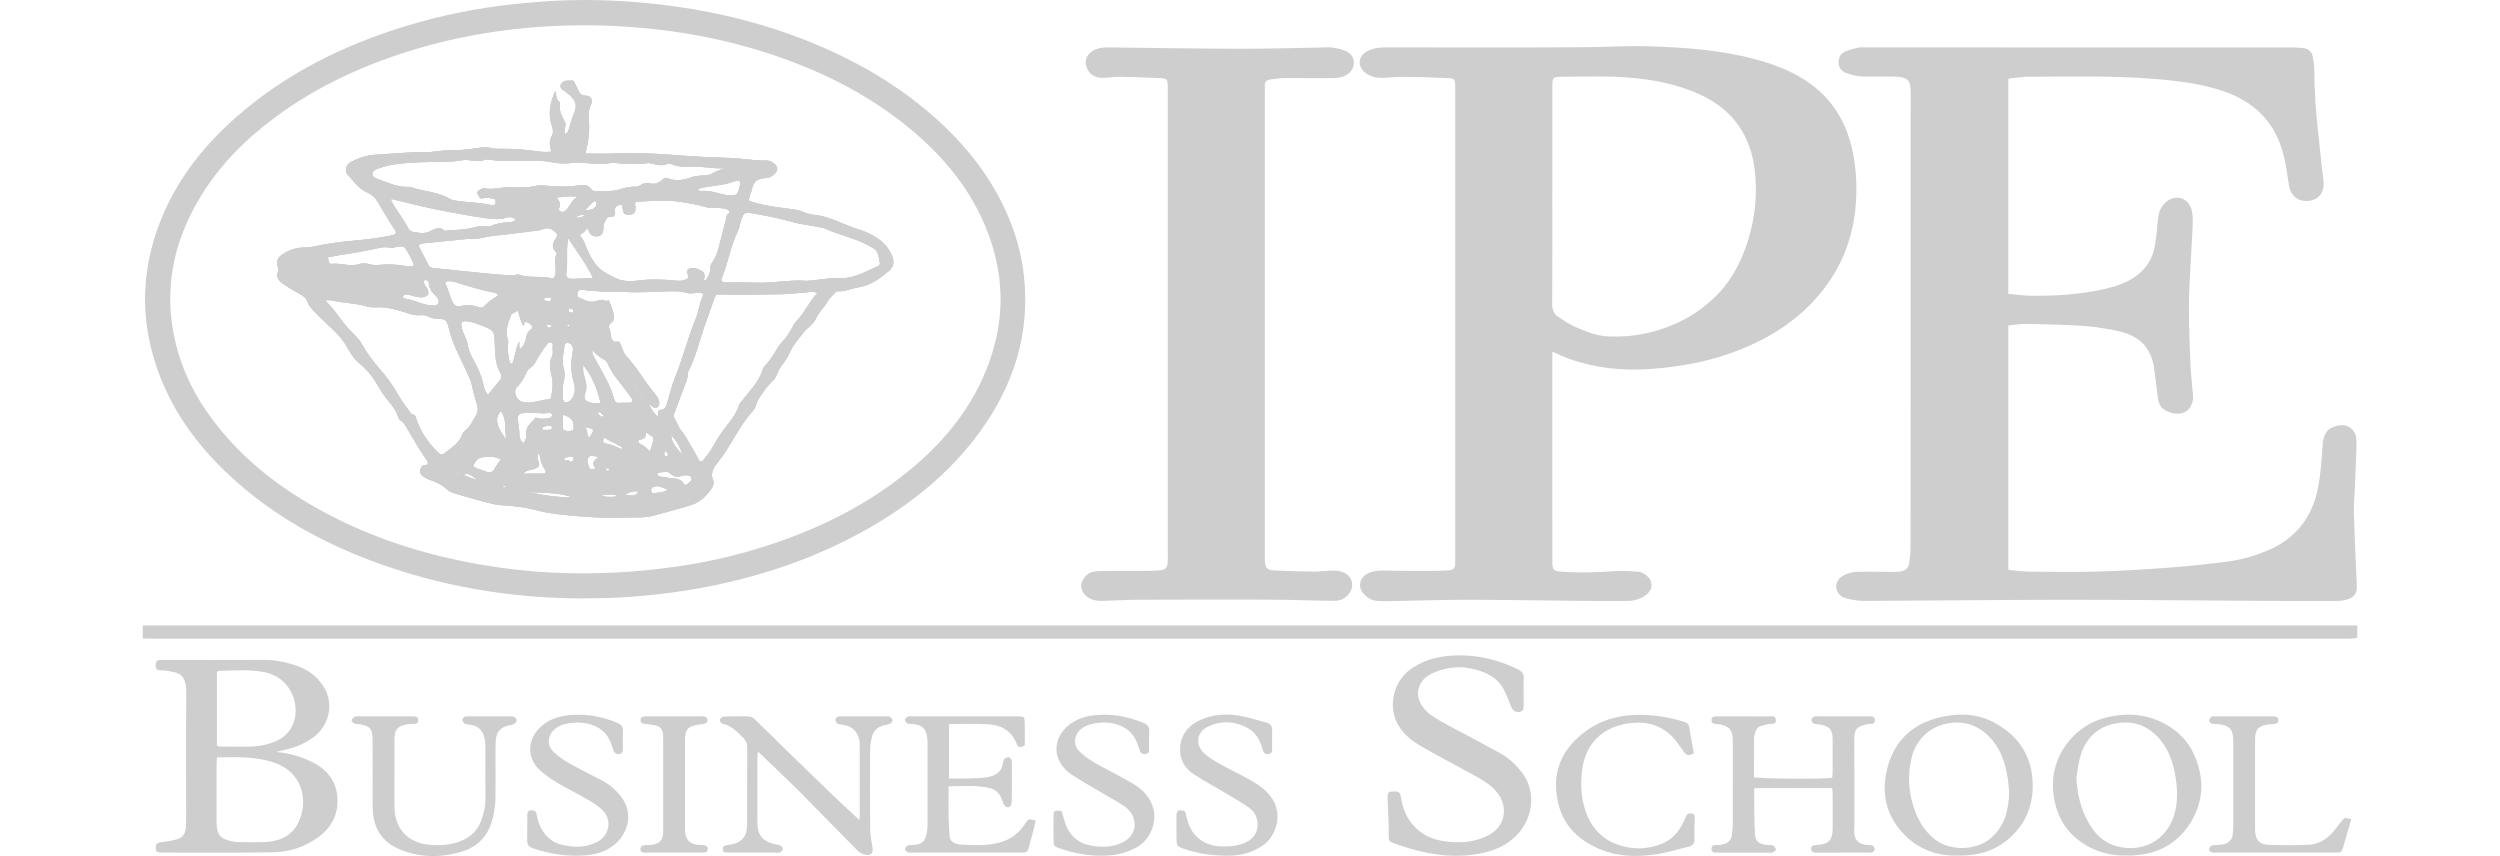 <?xml version="1.0" encoding="UTF-8"?> <svg xmlns="http://www.w3.org/2000/svg" id="Livello_1" data-name="Livello 1" version="1.1" viewBox="0 0 299.111 102.422"><defs><style> .cls-1 { fill: #cecece; stroke-width: 0px; } </style></defs><path class="cls-1" d="M-68.739,22.406"></path><g><g><path class="cls-1" d="M106.651,30.442c-.374-.803-.938-1.442-1.674-1.935-.698-.467-1.454-.822-2.254-1.059-1.814-.54-3.458-1.599-5.395-1.75-.76-.059-1.399-.504-2.146-.613-1.67-.244-3.365-.365-4.988-.878-.694-.22-.646-.097-.478-.793.054-.223.173-.431.22-.654.215-1.033.602-1.39,1.644-1.452.206-.012.398-.047.585-.128.422-.183.874-.704.824-1.018-.076-.485-.466-.696-.865-.881-.216-.102-.452-.087-.68-.078-.606.026-1.201-.057-1.802-.109-.827-.073-1.655-.18-2.482-.204-2.124-.061-4.241-.166-6.361-.334-2.373-.189-4.765-.313-7.157-.196-1.199.061-2.404.01-3.59.01.325-1.347.523-2.64.403-3.955-.061-.666-.062-1.281.265-1.907.272-.521-.028-1.059-.595-1.058-.588.003-.807-.284-.976-.744-.069-.187-.171-.365-.279-.535-.119-.189-.187-.557-.376-.53-.36.052-.744-.074-1.08.126-.452.27-.485.743-.028,1.021.348.215.653.464.94.749.538.54.725,1.125.414,1.873-.275.659-.464,1.354-.68,2.034-.078.249-.121.511-.49.58-.062-.284-.052-.556.05-.822.09-.235.055-.452-.059-.663-.37-.682-.715-1.367-.569-2.183.009-.052-.005-.142-.04-.163-.453-.286-.367-.808-.512-1.312-.64,1.416-.898,2.761-.402,4.18.126.358.19.791.023,1.099-.355.649-.358,1.281-.059,1.971-.627.09-1.144.047-1.653-.024-1.34-.185-2.681-.306-4.035-.306-.54,0-1.077.028-1.625-.106-.459-.111-.973-.062-1.45.003-1.109.152-2.221.324-3.337.294-1.343-.035-2.66.379-4.007.19-.028-.003-.057.007-.087.009-1.689.111-3.379.225-5.068.332-.987.062-1.89.422-2.752.853-.559.28-.784,1.083-.424,1.476.732.798,1.343,1.748,2.399,2.193.528.222.907.587,1.203,1.068.649,1.052,1.236,2.143,1.937,3.166.441.646.365.767-.438.928-1.354.27-2.721.438-4.093.563-1.658.152-3.315.339-4.94.71-.396.09-.775.137-1.184.133-.999-.009-1.919.301-2.738.881-.467.332-.682.779-.495,1.348.064.197.159.405.078.585-.36.815.159,1.25.717,1.627.616.417,1.269.786,1.919,1.149.388.216.703.459.853.91.158.469.519.812.85,1.175.718.788,1.532,1.476,2.288,2.224.568.561,1.101,1.139,1.506,1.855s.833,1.469,1.471,2.008c.893.751,1.648,1.598,2.224,2.608.4.701.831,1.381,1.355,1.997.469.552.895,1.123,1.134,1.819.062.185.126.396.31.505.445.27.642.724.895,1.141.684,1.134,1.322,2.295,2.084,3.382.145.206.324.414.286.687-.085.112-.201.121-.315.13-.334.031-.516.228-.588.54-.083.355.062.621.346.815.189.128.383.27.595.339.827.267,1.599.609,2.25,1.215.313.292.746.424,1.161.547.77.227,1.537.467,2.316.665,1.026.26,2.054.625,3.098.685,1.329.074,2.652.213,3.917.545,2.328.613,4.703.73,7.07.893,1.577.107,3.167.038,4.751.021.713-.009,1.447.009,2.132-.156,1.558-.372,3.093-.848,4.635-1.284,1.077-.305,1.859-1,2.492-1.89.246-.343.438-.76.28-1.132-.407-.962.154-1.617.661-2.257.343-.429.644-.877.938-1.336,1.025-1.596,1.878-3.304,3.178-4.715.138-.149.246-.317.303-.516.247-.869.798-1.566,1.322-2.271.391-.53,1.045-.952,1.22-1.532.289-.961,1.09-1.544,1.461-2.463.377-.936,1.106-1.795,1.774-2.627.452-.564,1.148-.948,1.43-1.594.344-.784.993-1.321,1.393-2.048.189-.346.504-.625.772-.924.132-.149.267-.324.495-.312.853.047,1.62-.35,2.435-.476,1.433-.223,2.543-1.028,3.593-1.919.691-.585.737-1.186.348-2.022ZM88.018,21.658c.422-.147.585.005.526.436-.023.168-.062.336-.111.5-.209.706-.365.822-1.092.789-.228-.01-.459-.038-.679-.09-.914-.216-1.81-.521-2.771-.441-.132.01-.28-.023-.445-.237.968-.293,1.909-.35,2.832-.5.594-.095,1.17-.26,1.739-.457ZM84.03,32.464c-.405-.241-.872-.457-1.392-.367-.426.073-.535.381-.367.698.235.443-.021.55-.334.684-.36.152-.737.133-1.108.095-1.604-.166-3.207-.194-4.81.028-.571.078-1.146.042-1.717-.085-.524-.116-1.772-.793-2.183-1.083-.994-.703-1.482-1.729-1.951-2.787-.183-.415-.294-.871-.616-1.22-.161-.177-.199-.363.061-.485.291-.135.412-.462.76-.659.062.568.308.945.879.997.528.048.883-.235.931-.77.026-.312-.019-.621.161-.917.189-.31.216-.711.777-.635.299.042.516-.299.464-.611-.102-.63.248-.793.76-.865.17.22.133.4.166.566.111.568.286.696.815.635.54-.062.701-.237.703-.777,0-.114-.012-.232-.038-.343-.069-.306.074-.421.36-.434,1.717-.08,3.432-.26,5.149.038.931.161,1.869.273,2.775.568.611.197,1.258.104,1.887.156.284.022.578.062.841.163.227.085.415.327.138.516-.246.168-.211.384-.265.594-.284,1.113-.559,2.228-.852,3.339-.168.639-.36,1.272-.765,1.816-.197.261-.287.557-.289.884-.003.542-.273.966-.563,1.388-.097-.057-.183-.093-.18-.111.081-.372.145-.808-.199-1.013ZM68.008,37.197c-.024-.107.047-.194.05-.199.059-.073.142-.083.175-.088.01,0,.19-.021.286.112.08.113.071.289-.024.362-.076.055-.178.028-.237.012-.048-.014-.216-.059-.249-.199ZM68.145,38.951c.002.066-.059.135-.137.138-.083.003-.152-.074-.149-.151.002-.047.033-.093.074-.111.083-.038.209.033.211.123ZM68.508,33.364c-.616.007-.834-.196-.746-.76.209-1.333-.061-2.679.222-4.095,1.018,1.57,2.155,3.017,2.953,4.749-.826.038-1.627.097-2.428.106ZM66.558,23.622c.926-.043,1.618-.201,2.572-.09-.845.441-.921,1.257-1.513,1.698-.19.142-.315.18-.526.085-.246-.111-.256-.249-.173-.476.147-.4.076-.782-.36-1.217ZM66.492,30.139c.078.078.168.175.1.299-.417.76.035,1.57-.142,2.354-.08.353-.173.569-.523.483-1.234-.308-2.536.042-3.752-.391-.348-.123-.646.102-.997.081-2.061-.13-4.112-.355-6.165-.568-1.026-.106-2.049-.232-3.076-.312-.325-.026-.545-.121-.691-.408-.351-.691-.704-1.381-1.063-2.07-.137-.261.017-.381.227-.441.19-.054.395-.067.592-.088,1.712-.173,3.422-.343,4.987-.498,1.198.121,2.177-.292,3.205-.383,1.739-.152,3.469-.424,5.205-.627.237-.028.448-.106.661-.178.452-.154.826-.073,1.198.222.466.367.54.497.202.985-.379.545-.473,1.033.031,1.54ZM65.395,38.84c.024-.035.081-.029.275,0,.279.042.299.052.31.074.04.083-.076.277-.235.298-.192.028-.312-.209-.324-.235-.019-.038-.05-.1-.026-.137ZM65.047,35.82c.14-.261.395-.185.602-.225.142-.028.303,0,.294.187-.009.182-.138.324-.327.299-.206-.026-.415-.097-.569-.261ZM55.88,38.44c.668.064,1.272.32,1.885.563,1.343.531,1.376.609,1.431,2.035.047,1.225.023,2.472.672,3.593.147.256.177.557-.029.815-.46.58-.929,1.153-1.445,1.788-.417-.422-.479-.867-.569-1.27-.242-1.08-.711-2.056-1.241-3.01-.28-.505-.509-1.03-.608-1.604-.078-.455-.234-.881-.44-1.298-.14-.28-.242-.587-.308-.895-.132-.625.031-.777.653-.717ZM55.183,36.602c-.59.113-.841-.038-1.096-.582-.305-.649-.424-1.369-.772-2.008-.13-.241.054-.365.299-.374.318-.01.62.04.929.138,1.473.46,2.949.909,4.464,1.219.23.048.443.114.639.331-.616.391-1.225.762-1.705,1.298-.234.263-.554.175-.808.085-.647-.232-1.284-.235-1.951-.107ZM50.999,34.355c-.215-.202-.275-.49-.343-.796.372-.111.665-.038.658.381-.007.377.209.639.334.948.178.183.374.353.533.55.197.244.419.512.254.85-.177.36-.537.277-.839.253-.31-.024-.623-.081-.923-.171-.734-.222-1.444-.521-2.205-.644-.118-.019-.241-.055-.242-.19-.003-.159.109-.267.258-.291.381-.061.718.137,1.077.209.583.118,1.179.286,1.679-.225.002-.313.024-.623-.241-.874ZM70.023,25.634q-.298.445-1.097.422c.325-.483.781-.23,1.097-.422ZM69.986,25.17c.4-.424.677-.727.968-1.019.08-.081.213-.109.315-.052.147.083.126.225.083.37-.14.486-.431.663-1.366.701ZM44.561,20.791c.028-.429.493-.566.89-.699,1.544-.519,3.152-.609,4.751-.682,1.752-.081,3.512.083,5.251-.261.194-.038.403-.017.602.009.653.081,1.298.235,1.949-.043.147-.062.344-.036.514-.01,1.632.253,3.273.073,4.91.114.836.021,1.672-.002,2.494.175.853.183,1.753.225,2.569.085.732-.125,1.364.007,2.051.071.852.078,1.727.118,2.577-.064.419-.088.796.078,1.194.092,1.035.035,2.072.116,3.102-.055.211-.035.403,0,.595.05.614.161,1.217.317,1.85.029.154-.071.407-.002.585.073.651.277,1.315.299,2.011.258,1.438-.087,2.859.299,4.287.189-.547.183-1.059.348-1.527.639-.568.351-1.244.13-1.845.334-.132.045-.303-.019-.428.033-1.03.433-2.065.597-3.145.175-.234-.092-.415.078-.601.241-.41.36-.948.547-1.445.396-.464-.14-.772.028-1.12.209-.18.093-.346.216-.561.196-.704-.064-1.362.152-2.025.341-.874.249-1.767.178-2.659.177-.235,0-.497-.01-.633-.211-.452-.656-1.123-.533-1.724-.447-1.267.183-2.522.123-3.782,0-.313-.031-.647-.071-.943.002-1.104.272-2.254.23-3.342.197-1.006-.029-1.977.343-2.972.121-.206-.047-.388.059-.564.168-.211.13-.407.275-.272.543.135.272.312.642.677.485.398-.171.732.012,1.094.028.268.012.417.161.381.457-.036.301-.211.393-.479.336-1.348-.296-2.729-.317-4.092-.5-.31-.042-.647-.09-.909-.244-1.416-.843-3.072-.871-4.585-1.379-.133-.045-.282-.073-.422-.064-1.248.066-2.344-.479-3.472-.874-.334-.118-.813-.284-.789-.685ZM46.944,24.277c-.08-.137-.197-.282-.114-.473,1.736.412,3.441.86,5.167,1.212,2.074.422,4.157.807,6.25,1.109.775.114,1.598.159,2.39-.085.362-.111.737-.1,1.078.275-.246.223-.521.26-.763.267-.808.021-1.582.17-2.325.492-.196.087-.389.016-.588-.012-.455-.062-.881.04-1.334.157-1.13.292-2.314.282-3.476.395-.67-.595-1.22-.215-1.883.104-.576.275-1.295.152-1.951.021-.251-.05-.424-.185-.533-.393-.561-1.073-1.309-2.029-1.918-3.069ZM42.681,30.193c.618-.125,1.241-.223,1.857-.351.694-.145,1.378-.37,2.101-.215.414.088.784-.138,1.186-.149.299-.007.561-.012.732.305.338.628.743,1.222.988,1.954-.424.197-.774.133-1.104.076-1.025-.177-2.051-.23-3.084-.116-.346.04-.687.035-1.025-.061-.422-.119-.884-.189-1.277-.055-1.149.391-2.273-.157-3.415-.01-.441.055-.135-.547-.566-.727,1.293-.344,2.465-.417,3.607-.651ZM54.766,56.735c-.078-.012-.182-.052-.178-.074.009-.045.474-.028.478.019.003.026-.149.081-.299.055ZM53.216,54.206c-.369.296-.576.152-.862-.128-1.144-1.125-2.018-2.414-2.543-3.938-.087-.254-.125-.563-.521-.582-.095-.005-.185-.202-.272-.315-.514-.658-1.004-1.334-1.411-2.063-.633-1.134-1.405-2.153-2.26-3.138-.779-.897-1.497-1.873-2.084-2.929-.353-.632-.912-1.113-1.409-1.623-.587-.602-1.068-1.274-1.559-1.944-.389-.526-.813-1.025-1.393-1.622.384,0,.563-.033.723.005,1.366.325,2.787.318,4.137.708.426.123.843.157,1.276.13.898-.057,1.75.133,2.622.357.897.232,1.755.704,2.738.582.244-.029.528.031.755.135.507.232,1.025.362,1.58.331.448-.024.703.22.831.608.126.381.209.774.32,1.158.448,1.549,1.236,2.956,1.894,4.417.272.601.582,1.167.711,1.829.147.756.36,1.502.585,2.24.145.476.106.9-.145,1.317-.383.639-.704,1.321-1.295,1.814-.13.109-.273.246-.322.396-.348,1.085-1.288,1.603-2.096,2.255ZM56.787,57.325c-.426-.144-.64-.216-.711-.244-.377-.145-.566-.218-.561-.261.007-.081.331-.161.616-.074.038.01.102.033.357.206.168.114.578.391.552.44-.01.016-.092-.012-.253-.066ZM59.195,56.049c-.208.403-.511.533-.914.414-.462-.138-.912-.32-1.366-.485-.289-.104-.313-.28-.164-.53.209-.35.424-.632.886-.72.779-.149,1.514-.161,2.267.239-.277.415-.528.73-.71,1.082ZM59.948,49.195c.72,1.045.428,2.254.616,3.363-1.09-1.348-1.489-2.581-.616-3.363ZM60.351,58.298c-.078-.016-.197-.057-.197-.093.003-.038.137-.073.253-.047.099.021.197.087.187.121-.009.038-.145.038-.242.019ZM60.945,43.163c-.14-.673-.265-1.35-.164-2.044.016-.113.057-.244.021-.341-.395-1.025-.088-1.973.284-2.923.114-.289.087-.299.89-.672.185.651.322,1.234.606,1.769.232-.059.057-.512.391-.419.272.078.55.208.682.486.114.244-.107.37-.251.486-.289.232-.384.519-.45.879-.088.497-.261.995-.727,1.366-.182-.284-.043-.578-.126-.871-.428.852-.467,1.804-.805,2.631-.315.009-.318-.196-.35-.348ZM61.862,46.298c.523-.526.879-1.135,1.154-1.793.202-.486.748-.597.976-1.058.267-.538.627-1.032.948-1.542.076-.121.147-.253.244-.355.227-.241.395-.699.77-.571.344.119.087.568.185.826-.023.289.035.589-.076.798-.45.845-.234,1.675-.036,2.517.182.777.066,1.546-.073,2.312-.026.147-.062.338-.209.343-1.087.038-2.119.592-3.24.306-.73-.185-1.17-1.253-.644-1.783ZM62.148,52.055c-.017-.573-.087-1.134-.182-1.698-.111-.659.078-.895.741-.947.485-.036.974-.021,1.463-.002.457.017.91.08,1.369.007.196-.031.46-.043.502.202.047.277-.213.389-.438.424-.422.066-.855.111-1.277.003-.1-.026-.215-.163-.289-.047-.377.58-1.127.947-1.063,1.781.033.44-.026.843-.318,1.22-.388-.218-.495-.59-.507-.945ZM65.948,51.376c-.081.076-.154.04-.509.052-.31.01-.438.047-.516-.043-.003-.005-.055-.068-.043-.14.021-.137.237-.201.447-.263.241-.071.376-.057.41-.052.106.014.218.028.272.114.061.097.024.251-.061.332ZM63.636,56.188c.931-.27,1.025-.414.685-1.283q-.073-.19.04-.599c.237.033.22.227.244.389.069.486.237.929.505,1.348.322.507.249.614-.377.623-.684.012-1.369.003-2.141.003.308-.376.704-.384,1.044-.483ZM62.906,58.834c1.783.194,3.616-.012,5.487.639-1.958.078-3.718-.317-5.487-.639ZM68.441,55.217c-.095.054-.248.055-.315-.017-.035-.04-.024-.076-.069-.114-.016-.012-.054-.04-.183-.035-.178.007-.228.064-.298.026-.047-.024-.081-.08-.08-.132.005-.099.152-.159.272-.209.043-.017.177-.071.395-.088.209-.016.313-.024.376.036.121.116.087.433-.097.533ZM68.628,51.24c-.003.08.017.168-.081.222-.298.163-.616.112-.919.069-.301-.045-.27-.317-.27-.545v-1.362c1.042.32,1.326.687,1.27,1.617ZM68.699,47.131c-.106.367-.284.694-.625.897-.419.246-.703.09-.734-.41-.017-.256-.003-.516-.003-.871.021-.358-.003-.805.137-1.262.14-.462.106-.968-.038-1.445-.275-.919.002-1.814.111-2.717.019-.151.147-.31.267-.301.215.016.453.036.595.272.159.267.173.543.116.829-.249,1.258-.225,2.498.149,3.737.123.403.147.848.026,1.272ZM69.097,35.072c.029-.211.138-.383.384-.389.171-.005.353-.021.516.024.621.173,1.267.064,1.883.164.945.154,1.881-.002,2.818.057,1.691.102,3.379-.021,5.064-.069.805-.022,1.585-.059,2.368.18.476.145.974-.012,1.463,0,.587.016.646.106.388.658-.173.37-.239.767-.353,1.151-.097.331-.151.677-.28.993-.987,2.389-1.606,4.905-2.577,7.301-.408,1.007-.642,2.086-.973,3.126-.118.372-.208.746-.77.77-.473.022-.154.523-.343.805q-.597-.507-1.026-1.44c.048-.066.066-.031.125.021.254.23.566.554.89.286.313-.256.218-.691.054-1.045-.083-.182-.199-.353-.331-.504-1.243-1.435-2.129-3.136-3.437-4.528-.374-.4-.511-1.019-.765-1.534-.078-.156-.092-.299-.405-.209-.31.09-.654-.222-.682-.602-.023-.324-.08-.623-.194-.919-.102-.261-.104-.502.154-.692.557-.414.405-.962.248-1.487-.133-.44-.322-.86-.488-1.293-.123-.014-.227.175-.26.151-.521-.369-1.032-.04-1.527.038-.692.111-1.215-.263-1.791-.493-.251-.099-.177-.331-.151-.519ZM79.871,54.532c-.081.092-.246.085-.325.012-.048-.047-.054-.113-.064-.246-.007-.092.005-.145.023-.235.016-.078.026-.095.042-.1.019-.009.048-.003.151.085.093.081.142.123.164.164.012.021.114.206.01.32ZM77.23,47.669c-.042.041-.081.083-.123.125-.125-.111-.277-.204-.37-.339-.376-.537-.73-1.085-1.019-1.684.698.485.917,1.338,1.513,1.899ZM69.843,44.804c-.1-.339-.087-.673-.068-1.137,1.122,1.399,1.689,2.896,2.07,4.519-.469.196-.999.038-1.495-.114-.447-.135-.492-.633-.36-.942.348-.824.074-1.566-.147-2.326ZM70.509,52.368c-.374-.32-.14-.808-.486-1.262,1.139.215,1.153.268.486,1.262ZM71.276,56.036c-.433.158-.696.182-.819-.201-.121-.377-.329-.755-.021-1.137.183-.23.251-.228,1.184-.016-.459.355-.957.696-.344,1.353ZM71.53,49.433c-.017-.019-.042-.045-.035-.069.012-.045.126-.055.209-.043.135.019.222.106.341.227.095.097.185.189.158.254-.019.047-.092.057-.113.061-.137.021-.253-.081-.351-.166-.102-.088-.045-.08-.209-.263ZM73.071,59.452c-.059.002-.429.016-.876-.071-.133-.026-.227-.052-.227-.078,0-.031.128-.052.261-.069.53-.073.82-.111,1.225-.036.066.012.447.085.447.149-.003.069-.455.09-.831.106ZM72.501,56.065c.028-.043.104-.038.166-.035.08.005.157.01.192.071.043.069.01.189-.069.227-.109.054-.225-.081-.235-.097-.009-.009-.088-.107-.054-.166ZM74.028,53.576c-.481-.161-.947-.421-1.438-.49-.576-.08-.438-.343-.331-.744.762.486,1.572.756,2.266,1.257-.196.222-.346.028-.497-.022ZM74.182,48.198c-.511.055-.635-.109-.775-.658-.256-1.009-.765-1.961-1.269-2.89-.341-.628-.698-1.251-1.038-1.881-.118-.22-.303-.422-.202-.879.391.531.867.827,1.352,1.115.201.119.37.272.462.495.582,1.437,1.724,2.491,2.563,3.752.031.047.076.087.107.133.123.189.351.379.265.604-.118.305-.448.173-.689.199-.256.026-.519-.017-.775.01ZM74.786,59.222c.466-.299.947-.545,1.58-.414-.393.794-1.051.355-1.58.414ZM76.635,53.119c-.125-.067-.268-.137-.268-.303-.002-.187.161-.228.296-.237.537-.038.639-.391.604-.852,1.073.737,1.154.254.502,2.297-.37-.417-.73-.689-1.134-.905ZM78.384,58.995c-.213.05-.419.04-.469-.223-.048-.253.057-.448.312-.538.583-.206,1.044.1,1.648.353-.512.389-1.026.296-1.49.408ZM82.279,57.893c-.178.17-.367.158-.499-.055-.381-.611-1.002-.589-1.608-.644-.424-.038-.846-.119-1.265-.199-.14-.026-.272-.116-.26-.286.009-.144.144-.159.254-.18.222-.042.46.003.665-.119.279-.007.497.126.694.299.377.331.793.424,1.27.23.128-.052.279-.059.421-.073.296-.028.642-.009.76.272.149.353-.211.545-.433.755ZM80.309,52.074c.718.684,1.08,1.554,1.378,2.459-.521-.788-1.355-1.393-1.378-2.459ZM95.26,38.445c-.201.196-.313.481-.459.729-.348.597-.689,1.199-1.177,1.698-.569.578-.874,1.338-1.359,1.975-.173.227-.329.464-.521.678-.17.192-.384.388-.453.62-.483,1.618-1.722,2.726-2.674,4.024-.05.069-.128.13-.151.208-.441,1.473-1.575,2.527-2.389,3.761-.571.871-1.004,1.849-1.715,2.634-.152.17-.256.443-.486.447-.258.003-.301-.294-.417-.49-.654-1.111-1.213-2.281-2.02-3.301-.339-.429-.453-.981-.777-1.43-.164-.228.016-.556.116-.826.351-.942.713-1.88,1.059-2.825.187-.509.462-.993.429-1.566-.007-.109.028-.234.08-.331.884-1.691,1.305-3.545,1.909-5.334.405-1.196.858-2.375,1.272-3.567.081-.234.208-.325.436-.322.201.002.403-.01.606,0,2.274.106,4.549-.017,6.825-.023,1.142-.002,2.285-.175,3.427-.263.275-.023.563-.093.955.138-1.002,1.07-1.516,2.39-2.517,3.365ZM104.896,31.913c-1.151.505-2.255,1.137-3.529,1.315-.114.017-.228.057-.341.048-1.506-.107-2.979.232-4.519.329-1.705-.142-3.443.177-5.191.223-1.317.036-2.627-.118-3.939-.026-.228.016-.462-.003-.689-.029-.325-.036-.464-.204-.325-.535.756-1.798,1.032-3.761,1.89-5.528.211-.433.267-.938.421-1.4.284-.852.436-.943,1.328-.789,1.556.27,3.11.556,4.632.997,1.163.338,2.373.438,3.553.694.14.029.294.028.419.087,1.58.748,3.313,1.085,4.883,1.854.334.164.659.351.985.533.715.4.628,1.168.8,1.809.057.209-.19.338-.376.419Z"></path><path class="cls-1" d="M122.512,33.042c-.237-2.184-.767-4.289-1.559-6.331-1.861-4.794-4.874-8.779-8.642-12.228-4.644-4.249-10.006-7.328-15.83-9.635-4.962-1.966-10.101-3.275-15.387-4.033C77.384.281,73.659.005,69.915,0c-2.707-.005-5.405.183-8.1.459-4.498.459-8.912,1.331-13.232,2.652-7.462,2.28-14.343,5.662-20.254,10.838-3.726,3.264-6.788,7.05-8.77,11.619-2.679,6.174-2.942,12.455-.658,18.814,1.919,5.336,5.288,9.653,9.501,13.355,4.699,4.13,10.092,7.108,15.918,9.315,8.279,3.136,16.877,4.521,25.237,4.545,1.714-.028,2.949-.021,4.187-.087,4.488-.237,8.928-.808,13.308-1.826,6.458-1.501,12.59-3.827,18.255-7.299,4.661-2.856,8.772-6.34,11.984-10.797,3.993-5.54,5.97-11.662,5.22-18.548ZM117.527,45.363c-2.238,4.883-5.774,8.696-9.999,11.918-4.775,3.642-10.115,6.184-15.806,8.021-3.493,1.129-7.057,1.954-10.695,2.472-2.333.332-4.668.582-7.024.708-1.324.071-2.645.097-3.72.118-4.109.036-7.948-.279-11.754-.879-6.601-1.044-12.948-2.93-18.909-5.999-5.094-2.622-9.661-5.925-13.315-10.39-2.473-3.025-4.329-6.378-5.265-10.189-1.53-6.224-.396-12.029,2.868-17.469,2.316-3.86,5.43-6.987,9.026-9.651,5.234-3.877,11.082-6.484,17.31-8.296,4.178-1.213,8.443-1.992,12.768-2.387,4.332-.395,8.67-.419,13.016-.069,5.992.481,11.83,1.649,17.493,3.659,5.48,1.942,10.586,4.583,15.11,8.272,3.635,2.961,6.69,6.413,8.723,10.677,3.079,6.461,3.155,12.971.171,19.486Z"></path><path class="cls-1" d="M106.651,30.442c-.374-.803-.938-1.442-1.674-1.935-.698-.467-1.454-.822-2.254-1.059-1.814-.54-3.458-1.599-5.395-1.75-.76-.059-1.399-.504-2.146-.613-1.67-.244-3.365-.365-4.988-.878-.694-.22-.646-.097-.478-.793.054-.223.173-.431.22-.654.215-1.033.602-1.39,1.644-1.452.206-.012.398-.047.585-.128.422-.183.874-.704.824-1.018-.076-.485-.466-.696-.865-.881-.216-.102-.452-.087-.68-.078-.606.026-1.201-.057-1.802-.109-.827-.073-1.655-.18-2.482-.204-2.124-.061-4.241-.166-6.361-.334-2.373-.189-4.765-.313-7.157-.196-1.199.061-2.404.01-3.59.01.325-1.347.523-2.64.403-3.955-.061-.666-.062-1.281.265-1.907.272-.521-.028-1.059-.595-1.058-.588.003-.807-.284-.976-.744-.069-.187-.171-.365-.279-.535-.119-.189-.187-.557-.376-.53-.36.052-.744-.074-1.08.126-.452.27-.485.743-.028,1.021.348.215.653.464.94.749.538.54.725,1.125.414,1.873-.275.659-.464,1.354-.68,2.034-.078.249-.121.511-.49.58-.062-.284-.052-.556.05-.822.09-.235.055-.452-.059-.663-.37-.682-.715-1.367-.569-2.183.009-.052-.005-.142-.04-.163-.453-.286-.367-.808-.512-1.312-.64,1.416-.898,2.761-.402,4.18.126.358.19.791.023,1.099-.355.649-.358,1.281-.059,1.971-.627.09-1.144.047-1.653-.024-1.34-.185-2.681-.306-4.035-.306-.54,0-1.077.028-1.625-.106-.459-.111-.973-.062-1.45.003-1.109.152-2.221.324-3.337.294-1.343-.035-2.66.379-4.007.19-.028-.003-.057.007-.087.009-1.689.111-3.379.225-5.068.332-.987.062-1.89.422-2.752.853-.559.28-.784,1.083-.424,1.476.732.798,1.343,1.748,2.399,2.193.528.222.907.587,1.203,1.068.649,1.052,1.236,2.143,1.937,3.166.441.646.365.767-.438.928-1.354.27-2.721.438-4.093.563-1.658.152-3.315.339-4.94.71-.396.09-.775.137-1.184.133-.999-.009-1.919.301-2.738.881-.467.332-.682.779-.495,1.348.064.197.159.405.078.585-.36.815.159,1.25.717,1.627.616.417,1.269.786,1.919,1.149.388.216.703.459.853.91.158.469.519.812.85,1.175.718.788,1.532,1.476,2.288,2.224.568.561,1.101,1.139,1.506,1.855s.833,1.469,1.471,2.008c.893.751,1.648,1.598,2.224,2.608.4.701.831,1.381,1.355,1.997.469.552.895,1.123,1.134,1.819.062.185.126.396.31.505.445.27.642.724.895,1.141.684,1.134,1.322,2.295,2.084,3.382.145.206.324.414.286.687-.085.112-.201.121-.315.13-.334.031-.516.228-.588.54-.083.355.062.621.346.815.189.128.383.27.595.339.827.267,1.599.609,2.25,1.215.313.292.746.424,1.161.547.77.227,1.537.467,2.316.665,1.026.26,2.054.625,3.098.685,1.329.074,2.652.213,3.917.545,2.328.613,4.703.73,7.07.893,1.577.107,3.167.038,4.751.021.713-.009,1.447.009,2.132-.156,1.558-.372,3.093-.848,4.635-1.284,1.077-.305,1.859-1,2.492-1.89.246-.343.438-.76.28-1.132-.407-.962.154-1.617.661-2.257.343-.429.644-.877.938-1.336,1.025-1.596,1.878-3.304,3.178-4.715.138-.149.246-.317.303-.516.247-.869.798-1.566,1.322-2.271.391-.53,1.045-.952,1.22-1.532.289-.961,1.09-1.544,1.461-2.463.377-.936,1.106-1.795,1.774-2.627.452-.564,1.148-.948,1.43-1.594.344-.784.993-1.321,1.393-2.048.189-.346.504-.625.772-.924.132-.149.267-.324.495-.312.853.047,1.62-.35,2.435-.476,1.433-.223,2.543-1.028,3.593-1.919.691-.585.737-1.186.348-2.022ZM88.018,21.658c.422-.147.585.005.526.436-.023.168-.062.336-.111.5-.209.706-.365.822-1.092.789-.228-.01-.459-.038-.679-.09-.914-.216-1.81-.521-2.771-.441-.132.01-.28-.023-.445-.237.968-.293,1.909-.35,2.832-.5.594-.095,1.17-.26,1.739-.457ZM84.03,32.464c-.405-.241-.872-.457-1.392-.367-.426.073-.535.381-.367.698.235.443-.021.55-.334.684-.36.152-.737.133-1.108.095-1.604-.166-3.207-.194-4.81.028-.571.078-1.146.042-1.717-.085-.524-.116-1.772-.793-2.183-1.083-.994-.703-1.482-1.729-1.951-2.787-.183-.415-.294-.871-.616-1.22-.161-.177-.199-.363.061-.485.291-.135.412-.462.76-.659.062.568.308.945.879.997.528.048.883-.235.931-.77.026-.312-.019-.621.161-.917.189-.31.216-.711.777-.635.299.042.516-.299.464-.611-.102-.63.248-.793.76-.865.17.22.133.4.166.566.111.568.286.696.815.635.54-.062.701-.237.703-.777,0-.114-.012-.232-.038-.343-.069-.306.074-.421.36-.434,1.717-.08,3.432-.26,5.149.038.931.161,1.869.273,2.775.568.611.197,1.258.104,1.887.156.284.022.578.062.841.163.227.085.415.327.138.516-.246.168-.211.384-.265.594-.284,1.113-.559,2.228-.852,3.339-.168.639-.36,1.272-.765,1.816-.197.261-.287.557-.289.884-.003.542-.273.966-.563,1.388-.097-.057-.183-.093-.18-.111.081-.372.145-.808-.199-1.013ZM68.008,37.197c-.024-.107.047-.194.05-.199.059-.073.142-.083.175-.088.01,0,.19-.021.286.112.08.113.071.289-.024.362-.076.055-.178.028-.237.012-.048-.014-.216-.059-.249-.199ZM68.145,38.951c.002.066-.059.135-.137.138-.083.003-.152-.074-.149-.151.002-.047.033-.093.074-.111.083-.038.209.033.211.123ZM68.508,33.364c-.616.007-.834-.196-.746-.76.209-1.333-.061-2.679.222-4.095,1.018,1.57,2.155,3.017,2.953,4.749-.826.038-1.627.097-2.428.106ZM66.558,23.622c.926-.043,1.618-.201,2.572-.09-.845.441-.921,1.257-1.513,1.698-.19.142-.315.18-.526.085-.246-.111-.256-.249-.173-.476.147-.4.076-.782-.36-1.217ZM66.492,30.139c.078.078.168.175.1.299-.417.76.035,1.57-.142,2.354-.08.353-.173.569-.523.483-1.234-.308-2.536.042-3.752-.391-.348-.123-.646.102-.997.081-2.061-.13-4.112-.355-6.165-.568-1.026-.106-2.049-.232-3.076-.312-.325-.026-.545-.121-.691-.408-.351-.691-.704-1.381-1.063-2.07-.137-.261.017-.381.227-.441.19-.054.395-.067.592-.088,1.712-.173,3.422-.343,4.987-.498,1.198.121,2.177-.292,3.205-.383,1.739-.152,3.469-.424,5.205-.627.237-.028.448-.106.661-.178.452-.154.826-.073,1.198.222.466.367.54.497.202.985-.379.545-.473,1.033.031,1.54ZM65.395,38.84c.024-.035.081-.029.275,0,.279.042.299.052.31.074.04.083-.076.277-.235.298-.192.028-.312-.209-.324-.235-.019-.038-.05-.1-.026-.137ZM65.047,35.82c.14-.261.395-.185.602-.225.142-.028.303,0,.294.187-.009.182-.138.324-.327.299-.206-.026-.415-.097-.569-.261ZM55.88,38.44c.668.064,1.272.32,1.885.563,1.343.531,1.376.609,1.431,2.035.047,1.225.023,2.472.672,3.593.147.256.177.557-.029.815-.46.58-.929,1.153-1.445,1.788-.417-.422-.479-.867-.569-1.27-.242-1.08-.711-2.056-1.241-3.01-.28-.505-.509-1.03-.608-1.604-.078-.455-.234-.881-.44-1.298-.14-.28-.242-.587-.308-.895-.132-.625.031-.777.653-.717ZM55.183,36.602c-.59.113-.841-.038-1.096-.582-.305-.649-.424-1.369-.772-2.008-.13-.241.054-.365.299-.374.318-.01.62.04.929.138,1.473.46,2.949.909,4.464,1.219.23.048.443.114.639.331-.616.391-1.225.762-1.705,1.298-.234.263-.554.175-.808.085-.647-.232-1.284-.235-1.951-.107ZM50.999,34.355c-.215-.202-.275-.49-.343-.796.372-.111.665-.038.658.381-.007.377.209.639.334.948.178.183.374.353.533.55.197.244.419.512.254.85-.177.36-.537.277-.839.253-.31-.024-.623-.081-.923-.171-.734-.222-1.444-.521-2.205-.644-.118-.019-.241-.055-.242-.19-.003-.159.109-.267.258-.291.381-.061.718.137,1.077.209.583.118,1.179.286,1.679-.225.002-.313.024-.623-.241-.874ZM70.023,25.634q-.298.445-1.097.422c.325-.483.781-.23,1.097-.422ZM69.986,25.17c.4-.424.677-.727.968-1.019.08-.081.213-.109.315-.052.147.083.126.225.083.37-.14.486-.431.663-1.366.701ZM44.561,20.791c.028-.429.493-.566.89-.699,1.544-.519,3.152-.609,4.751-.682,1.752-.081,3.512.083,5.251-.261.194-.038.403-.017.602.009.653.081,1.298.235,1.949-.043.147-.062.344-.036.514-.01,1.632.253,3.273.073,4.91.114.836.021,1.672-.002,2.494.175.853.183,1.753.225,2.569.085.732-.125,1.364.007,2.051.071.852.078,1.727.118,2.577-.064.419-.088.796.078,1.194.092,1.035.035,2.072.116,3.102-.055.211-.035.403,0,.595.05.614.161,1.217.317,1.85.029.154-.071.407-.002.585.073.651.277,1.315.299,2.011.258,1.438-.087,2.859.299,4.287.189-.547.183-1.059.348-1.527.639-.568.351-1.244.13-1.845.334-.132.045-.303-.019-.428.033-1.03.433-2.065.597-3.145.175-.234-.092-.415.078-.601.241-.41.36-.948.547-1.445.396-.464-.14-.772.028-1.12.209-.18.093-.346.216-.561.196-.704-.064-1.362.152-2.025.341-.874.249-1.767.178-2.659.177-.235,0-.497-.01-.633-.211-.452-.656-1.123-.533-1.724-.447-1.267.183-2.522.123-3.782,0-.313-.031-.647-.071-.943.002-1.104.272-2.254.23-3.342.197-1.006-.029-1.977.343-2.972.121-.206-.047-.388.059-.564.168-.211.13-.407.275-.272.543.135.272.312.642.677.485.398-.171.732.012,1.094.028.268.012.417.161.381.457-.036.301-.211.393-.479.336-1.348-.296-2.729-.317-4.092-.5-.31-.042-.647-.09-.909-.244-1.416-.843-3.072-.871-4.585-1.379-.133-.045-.282-.073-.422-.064-1.248.066-2.344-.479-3.472-.874-.334-.118-.813-.284-.789-.685ZM46.944,24.277c-.08-.137-.197-.282-.114-.473,1.736.412,3.441.86,5.167,1.212,2.074.422,4.157.807,6.25,1.109.775.114,1.598.159,2.39-.085.362-.111.737-.1,1.078.275-.246.223-.521.26-.763.267-.808.021-1.582.17-2.325.492-.196.087-.389.016-.588-.012-.455-.062-.881.04-1.334.157-1.13.292-2.314.282-3.476.395-.67-.595-1.22-.215-1.883.104-.576.275-1.295.152-1.951.021-.251-.05-.424-.185-.533-.393-.561-1.073-1.309-2.029-1.918-3.069ZM42.681,30.193c.618-.125,1.241-.223,1.857-.351.694-.145,1.378-.37,2.101-.215.414.088.784-.138,1.186-.149.299-.007.561-.012.732.305.338.628.743,1.222.988,1.954-.424.197-.774.133-1.104.076-1.025-.177-2.051-.23-3.084-.116-.346.04-.687.035-1.025-.061-.422-.119-.884-.189-1.277-.055-1.149.391-2.273-.157-3.415-.01-.441.055-.135-.547-.566-.727,1.293-.344,2.465-.417,3.607-.651ZM54.766,56.735c-.078-.012-.182-.052-.178-.074.009-.045.474-.028.478.019.003.026-.149.081-.299.055ZM53.216,54.206c-.369.296-.576.152-.862-.128-1.144-1.125-2.018-2.414-2.543-3.938-.087-.254-.125-.563-.521-.582-.095-.005-.185-.202-.272-.315-.514-.658-1.004-1.334-1.411-2.063-.633-1.134-1.405-2.153-2.26-3.138-.779-.897-1.497-1.873-2.084-2.929-.353-.632-.912-1.113-1.409-1.623-.587-.602-1.068-1.274-1.559-1.944-.389-.526-.813-1.025-1.393-1.622.384,0,.563-.033.723.005,1.366.325,2.787.318,4.137.708.426.123.843.157,1.276.13.898-.057,1.75.133,2.622.357.897.232,1.755.704,2.738.582.244-.029.528.031.755.135.507.232,1.025.362,1.58.331.448-.024.703.22.831.608.126.381.209.774.32,1.158.448,1.549,1.236,2.956,1.894,4.417.272.601.582,1.167.711,1.829.147.756.36,1.502.585,2.24.145.476.106.9-.145,1.317-.383.639-.704,1.321-1.295,1.814-.13.109-.273.246-.322.396-.348,1.085-1.288,1.603-2.096,2.255ZM56.787,57.325c-.426-.144-.64-.216-.711-.244-.377-.145-.566-.218-.561-.261.007-.081.331-.161.616-.074.038.01.102.033.357.206.168.114.578.391.552.44-.01.016-.092-.012-.253-.066ZM59.195,56.049c-.208.403-.511.533-.914.414-.462-.138-.912-.32-1.366-.485-.289-.104-.313-.28-.164-.53.209-.35.424-.632.886-.72.779-.149,1.514-.161,2.267.239-.277.415-.528.73-.71,1.082ZM59.948,49.195c.72,1.045.428,2.254.616,3.363-1.09-1.348-1.489-2.581-.616-3.363ZM60.351,58.298c-.078-.016-.197-.057-.197-.093.003-.038.137-.073.253-.047.099.021.197.087.187.121-.009.038-.145.038-.242.019ZM60.945,43.163c-.14-.673-.265-1.35-.164-2.044.016-.113.057-.244.021-.341-.395-1.025-.088-1.973.284-2.923.114-.289.087-.299.89-.672.185.651.322,1.234.606,1.769.232-.059.057-.512.391-.419.272.078.55.208.682.486.114.244-.107.37-.251.486-.289.232-.384.519-.45.879-.088.497-.261.995-.727,1.366-.182-.284-.043-.578-.126-.871-.428.852-.467,1.804-.805,2.631-.315.009-.318-.196-.35-.348ZM61.862,46.298c.523-.526.879-1.135,1.154-1.793.202-.486.748-.597.976-1.058.267-.538.627-1.032.948-1.542.076-.121.147-.253.244-.355.227-.241.395-.699.77-.571.344.119.087.568.185.826-.023.289.035.589-.076.798-.45.845-.234,1.675-.036,2.517.182.777.066,1.546-.073,2.312-.026.147-.062.338-.209.343-1.087.038-2.119.592-3.24.306-.73-.185-1.17-1.253-.644-1.783ZM62.148,52.055c-.017-.573-.087-1.134-.182-1.698-.111-.659.078-.895.741-.947.485-.036.974-.021,1.463-.002.457.017.91.08,1.369.007.196-.031.46-.043.502.202.047.277-.213.389-.438.424-.422.066-.855.111-1.277.003-.1-.026-.215-.163-.289-.047-.377.58-1.127.947-1.063,1.781.033.44-.026.843-.318,1.22-.388-.218-.495-.59-.507-.945ZM65.948,51.376c-.081.076-.154.04-.509.052-.31.01-.438.047-.516-.043-.003-.005-.055-.068-.043-.14.021-.137.237-.201.447-.263.241-.071.376-.057.41-.052.106.014.218.028.272.114.061.097.024.251-.061.332ZM63.636,56.188c.931-.27,1.025-.414.685-1.283q-.073-.19.04-.599c.237.033.22.227.244.389.069.486.237.929.505,1.348.322.507.249.614-.377.623-.684.012-1.369.003-2.141.003.308-.376.704-.384,1.044-.483ZM62.906,58.834c1.783.194,3.616-.012,5.487.639-1.958.078-3.718-.317-5.487-.639ZM68.441,55.217c-.095.054-.248.055-.315-.017-.035-.04-.024-.076-.069-.114-.016-.012-.054-.04-.183-.035-.178.007-.228.064-.298.026-.047-.024-.081-.08-.08-.132.005-.099.152-.159.272-.209.043-.017.177-.071.395-.088.209-.016.313-.024.376.036.121.116.087.433-.097.533ZM68.628,51.24c-.003.08.017.168-.081.222-.298.163-.616.112-.919.069-.301-.045-.27-.317-.27-.545v-1.362c1.042.32,1.326.687,1.27,1.617ZM68.699,47.131c-.106.367-.284.694-.625.897-.419.246-.703.09-.734-.41-.017-.256-.003-.516-.003-.871.021-.358-.003-.805.137-1.262.14-.462.106-.968-.038-1.445-.275-.919.002-1.814.111-2.717.019-.151.147-.31.267-.301.215.016.453.036.595.272.159.267.173.543.116.829-.249,1.258-.225,2.498.149,3.737.123.403.147.848.026,1.272ZM69.097,35.072c.029-.211.138-.383.384-.389.171-.005.353-.021.516.024.621.173,1.267.064,1.883.164.945.154,1.881-.002,2.818.057,1.691.102,3.379-.021,5.064-.069.805-.022,1.585-.059,2.368.18.476.145.974-.012,1.463,0,.587.016.646.106.388.658-.173.37-.239.767-.353,1.151-.097.331-.151.677-.28.993-.987,2.389-1.606,4.905-2.577,7.301-.408,1.007-.642,2.086-.973,3.126-.118.372-.208.746-.77.77-.473.022-.154.523-.343.805q-.597-.507-1.026-1.44c.048-.066.066-.031.125.021.254.23.566.554.89.286.313-.256.218-.691.054-1.045-.083-.182-.199-.353-.331-.504-1.243-1.435-2.129-3.136-3.437-4.528-.374-.4-.511-1.019-.765-1.534-.078-.156-.092-.299-.405-.209-.31.09-.654-.222-.682-.602-.023-.324-.08-.623-.194-.919-.102-.261-.104-.502.154-.692.557-.414.405-.962.248-1.487-.133-.44-.322-.86-.488-1.293-.123-.014-.227.175-.26.151-.521-.369-1.032-.04-1.527.038-.692.111-1.215-.263-1.791-.493-.251-.099-.177-.331-.151-.519ZM79.871,54.532c-.081.092-.246.085-.325.012-.048-.047-.054-.113-.064-.246-.007-.092.005-.145.023-.235.016-.078.026-.095.042-.1.019-.009.048-.003.151.085.093.081.142.123.164.164.012.021.114.206.01.32ZM77.23,47.669c-.042.041-.081.083-.123.125-.125-.111-.277-.204-.37-.339-.376-.537-.73-1.085-1.019-1.684.698.485.917,1.338,1.513,1.899ZM69.843,44.804c-.1-.339-.087-.673-.068-1.137,1.122,1.399,1.689,2.896,2.07,4.519-.469.196-.999.038-1.495-.114-.447-.135-.492-.633-.36-.942.348-.824.074-1.566-.147-2.326ZM70.509,52.368c-.374-.32-.14-.808-.486-1.262,1.139.215,1.153.268.486,1.262ZM71.276,56.036c-.433.158-.696.182-.819-.201-.121-.377-.329-.755-.021-1.137.183-.23.251-.228,1.184-.016-.459.355-.957.696-.344,1.353ZM71.53,49.433c-.017-.019-.042-.045-.035-.069.012-.045.126-.055.209-.043.135.019.222.106.341.227.095.097.185.189.158.254-.019.047-.092.057-.113.061-.137.021-.253-.081-.351-.166-.102-.088-.045-.08-.209-.263ZM73.071,59.452c-.059.002-.429.016-.876-.071-.133-.026-.227-.052-.227-.078,0-.031.128-.052.261-.069.53-.073.82-.111,1.225-.036.066.012.447.085.447.149-.003.069-.455.09-.831.106ZM72.501,56.065c.028-.043.104-.038.166-.035.08.005.157.01.192.071.043.069.01.189-.069.227-.109.054-.225-.081-.235-.097-.009-.009-.088-.107-.054-.166ZM74.028,53.576c-.481-.161-.947-.421-1.438-.49-.576-.08-.438-.343-.331-.744.762.486,1.572.756,2.266,1.257-.196.222-.346.028-.497-.022ZM74.182,48.198c-.511.055-.635-.109-.775-.658-.256-1.009-.765-1.961-1.269-2.89-.341-.628-.698-1.251-1.038-1.881-.118-.22-.303-.422-.202-.879.391.531.867.827,1.352,1.115.201.119.37.272.462.495.582,1.437,1.724,2.491,2.563,3.752.031.047.076.087.107.133.123.189.351.379.265.604-.118.305-.448.173-.689.199-.256.026-.519-.017-.775.01ZM74.786,59.222c.466-.299.947-.545,1.58-.414-.393.794-1.051.355-1.58.414ZM76.635,53.119c-.125-.067-.268-.137-.268-.303-.002-.187.161-.228.296-.237.537-.038.639-.391.604-.852,1.073.737,1.154.254.502,2.297-.37-.417-.73-.689-1.134-.905ZM78.384,58.995c-.213.05-.419.04-.469-.223-.048-.253.057-.448.312-.538.583-.206,1.044.1,1.648.353-.512.389-1.026.296-1.49.408ZM82.279,57.893c-.178.17-.367.158-.499-.055-.381-.611-1.002-.589-1.608-.644-.424-.038-.846-.119-1.265-.199-.14-.026-.272-.116-.26-.286.009-.144.144-.159.254-.18.222-.042.46.003.665-.119.279-.007.497.126.694.299.377.331.793.424,1.27.23.128-.052.279-.059.421-.073.296-.028.642-.009.76.272.149.353-.211.545-.433.755ZM80.309,52.074c.718.684,1.08,1.554,1.378,2.459-.521-.788-1.355-1.393-1.378-2.459ZM95.26,38.445c-.201.196-.313.481-.459.729-.348.597-.689,1.199-1.177,1.698-.569.578-.874,1.338-1.359,1.975-.173.227-.329.464-.521.678-.17.192-.384.388-.453.62-.483,1.618-1.722,2.726-2.674,4.024-.05.069-.128.13-.151.208-.441,1.473-1.575,2.527-2.389,3.761-.571.871-1.004,1.849-1.715,2.634-.152.17-.256.443-.486.447-.258.003-.301-.294-.417-.49-.654-1.111-1.213-2.281-2.02-3.301-.339-.429-.453-.981-.777-1.43-.164-.228.016-.556.116-.826.351-.942.713-1.88,1.059-2.825.187-.509.462-.993.429-1.566-.007-.109.028-.234.08-.331.884-1.691,1.305-3.545,1.909-5.334.405-1.196.858-2.375,1.272-3.567.081-.234.208-.325.436-.322.201.002.403-.01.606,0,2.274.106,4.549-.017,6.825-.023,1.142-.002,2.285-.175,3.427-.263.275-.023.563-.093.955.138-1.002,1.07-1.516,2.39-2.517,3.365ZM104.896,31.913c-1.151.505-2.255,1.137-3.529,1.315-.114.017-.228.057-.341.048-1.506-.107-2.979.232-4.519.329-1.705-.142-3.443.177-5.191.223-1.317.036-2.627-.118-3.939-.026-.228.016-.462-.003-.689-.029-.325-.036-.464-.204-.325-.535.756-1.798,1.032-3.761,1.89-5.528.211-.433.267-.938.421-1.4.284-.852.436-.943,1.328-.789,1.556.27,3.11.556,4.632.997,1.163.338,2.373.438,3.553.694.14.029.294.028.419.087,1.58.748,3.313,1.085,4.883,1.854.334.164.659.351.985.533.715.4.628,1.168.8,1.809.057.209-.19.338-.376.419Z"></path><path class="cls-1" d="M106.651,30.442c-.374-.803-.938-1.442-1.674-1.935-.698-.467-1.454-.822-2.254-1.059-1.814-.54-3.458-1.599-5.395-1.75-.76-.059-1.399-.504-2.146-.613-1.67-.244-3.365-.365-4.988-.878-.694-.22-.646-.097-.478-.793.054-.223.173-.431.22-.654.215-1.033.602-1.39,1.644-1.452.206-.012.398-.047.585-.128.422-.183.874-.704.824-1.018-.076-.485-.466-.696-.865-.881-.216-.102-.452-.087-.68-.078-.606.026-1.201-.057-1.802-.109-.827-.073-1.655-.18-2.482-.204-2.124-.061-4.241-.166-6.361-.334-2.373-.189-4.765-.313-7.157-.196-1.199.061-2.404.01-3.59.01.325-1.347.523-2.64.403-3.955-.061-.666-.062-1.281.265-1.907.272-.521-.028-1.059-.595-1.058-.588.003-.807-.284-.976-.744-.069-.187-.171-.365-.279-.535-.119-.189-.187-.557-.376-.53-.36.052-.744-.074-1.08.126-.452.27-.485.743-.028,1.021.348.215.653.464.94.749.538.54.725,1.125.414,1.873-.275.659-.464,1.354-.68,2.034-.078.249-.121.511-.49.58-.062-.284-.052-.556.05-.822.09-.235.055-.452-.059-.663-.37-.682-.715-1.367-.569-2.183.009-.052-.005-.142-.04-.163-.453-.286-.367-.808-.512-1.312-.64,1.416-.898,2.761-.402,4.18.126.358.19.791.023,1.099-.355.649-.358,1.281-.059,1.971-.627.09-1.144.047-1.653-.024-1.34-.185-2.681-.306-4.035-.306-.54,0-1.077.028-1.625-.106-.459-.111-.973-.062-1.45.003-1.109.152-2.221.324-3.337.294-1.343-.035-2.66.379-4.007.19-.028-.003-.057.007-.087.009-1.689.111-3.379.225-5.068.332-.987.062-1.89.422-2.752.853-.559.28-.784,1.083-.424,1.476.732.798,1.343,1.748,2.399,2.193.528.222.907.587,1.203,1.068.649,1.052,1.236,2.143,1.937,3.166.441.646.365.767-.438.928-1.354.27-2.721.438-4.093.563-1.658.152-3.315.339-4.94.71-.396.09-.775.137-1.184.133-.999-.009-1.919.301-2.738.881-.467.332-.682.779-.495,1.348.064.197.159.405.078.585-.36.815.159,1.25.717,1.627.616.417,1.269.786,1.919,1.149.388.216.703.459.853.91.158.469.519.812.85,1.175.718.788,1.532,1.476,2.288,2.224.568.561,1.101,1.139,1.506,1.855s.833,1.469,1.471,2.008c.893.751,1.648,1.598,2.224,2.608.4.701.831,1.381,1.355,1.997.469.552.895,1.123,1.134,1.819.062.185.126.396.31.505.445.27.642.724.895,1.141.684,1.134,1.322,2.295,2.084,3.382.145.206.324.414.286.687-.085.112-.201.121-.315.13-.334.031-.516.228-.588.54-.083.355.062.621.346.815.189.128.383.27.595.339.827.267,1.599.609,2.25,1.215.313.292.746.424,1.161.547.77.227,1.537.467,2.316.665,1.026.26,2.054.625,3.098.685,1.329.074,2.652.213,3.917.545,2.328.613,4.703.73,7.07.893,1.577.107,3.167.038,4.751.021.713-.009,1.447.009,2.132-.156,1.558-.372,3.093-.848,4.635-1.284,1.077-.305,1.859-1,2.492-1.89.246-.343.438-.76.28-1.132-.407-.962.154-1.617.661-2.257.343-.429.644-.877.938-1.336,1.025-1.596,1.878-3.304,3.178-4.715.138-.149.246-.317.303-.516.247-.869.798-1.566,1.322-2.271.391-.53,1.045-.952,1.22-1.532.289-.961,1.09-1.544,1.461-2.463.377-.936,1.106-1.795,1.774-2.627.452-.564,1.148-.948,1.43-1.594.344-.784.993-1.321,1.393-2.048.189-.346.504-.625.772-.924.132-.149.267-.324.495-.312.853.047,1.62-.35,2.435-.476,1.433-.223,2.543-1.028,3.593-1.919.691-.585.737-1.186.348-2.022ZM88.018,21.658c.422-.147.585.005.526.436-.023.168-.062.336-.111.5-.209.706-.365.822-1.092.789-.228-.01-.459-.038-.679-.09-.914-.216-1.81-.521-2.771-.441-.132.01-.28-.023-.445-.237.968-.293,1.909-.35,2.832-.5.594-.095,1.17-.26,1.739-.457ZM84.03,32.464c-.405-.241-.872-.457-1.392-.367-.426.073-.535.381-.367.698.235.443-.021.55-.334.684-.36.152-.737.133-1.108.095-1.604-.166-3.207-.194-4.81.028-.571.078-1.146.042-1.717-.085-.524-.116-1.772-.793-2.183-1.083-.994-.703-1.482-1.729-1.951-2.787-.183-.415-.294-.871-.616-1.22-.161-.177-.199-.363.061-.485.291-.135.412-.462.76-.659.062.568.308.945.879.997.528.048.883-.235.931-.77.026-.312-.019-.621.161-.917.189-.31.216-.711.777-.635.299.042.516-.299.464-.611-.102-.63.248-.793.76-.865.17.22.133.4.166.566.111.568.286.696.815.635.54-.062.701-.237.703-.777,0-.114-.012-.232-.038-.343-.069-.306.074-.421.36-.434,1.717-.08,3.432-.26,5.149.038.931.161,1.869.273,2.775.568.611.197,1.258.104,1.887.156.284.022.578.062.841.163.227.085.415.327.138.516-.246.168-.211.384-.265.594-.284,1.113-.559,2.228-.852,3.339-.168.639-.36,1.272-.765,1.816-.197.261-.287.557-.289.884-.003.542-.273.966-.563,1.388-.097-.057-.183-.093-.18-.111.081-.372.145-.808-.199-1.013ZM68.008,37.197c-.024-.107.047-.194.05-.199.059-.073.142-.083.175-.088.01,0,.19-.021.286.112.08.113.071.289-.024.362-.076.055-.178.028-.237.012-.048-.014-.216-.059-.249-.199ZM68.145,38.951c.002.066-.059.135-.137.138-.083.003-.152-.074-.149-.151.002-.047.033-.093.074-.111.083-.038.209.033.211.123ZM68.508,33.364c-.616.007-.834-.196-.746-.76.209-1.333-.061-2.679.222-4.095,1.018,1.57,2.155,3.017,2.953,4.749-.826.038-1.627.097-2.428.106ZM66.558,23.622c.926-.043,1.618-.201,2.572-.09-.845.441-.921,1.257-1.513,1.698-.19.142-.315.18-.526.085-.246-.111-.256-.249-.173-.476.147-.4.076-.782-.36-1.217ZM66.492,30.139c.078.078.168.175.1.299-.417.76.035,1.57-.142,2.354-.08.353-.173.569-.523.483-1.234-.308-2.536.042-3.752-.391-.348-.123-.646.102-.997.081-2.061-.13-4.112-.355-6.165-.568-1.026-.106-2.049-.232-3.076-.312-.325-.026-.545-.121-.691-.408-.351-.691-.704-1.381-1.063-2.07-.137-.261.017-.381.227-.441.19-.054.395-.067.592-.088,1.712-.173,3.422-.343,4.987-.498,1.198.121,2.177-.292,3.205-.383,1.739-.152,3.469-.424,5.205-.627.237-.028.448-.106.661-.178.452-.154.826-.073,1.198.222.466.367.54.497.202.985-.379.545-.473,1.033.031,1.54ZM65.395,38.84c.024-.035.081-.029.275,0,.279.042.299.052.31.074.04.083-.076.277-.235.298-.192.028-.312-.209-.324-.235-.019-.038-.05-.1-.026-.137ZM65.047,35.82c.14-.261.395-.185.602-.225.142-.028.303,0,.294.187-.009.182-.138.324-.327.299-.206-.026-.415-.097-.569-.261ZM55.88,38.44c.668.064,1.272.32,1.885.563,1.343.531,1.376.609,1.431,2.035.047,1.225.023,2.472.672,3.593.147.256.177.557-.029.815-.46.58-.929,1.153-1.445,1.788-.417-.422-.479-.867-.569-1.27-.242-1.08-.711-2.056-1.241-3.01-.28-.505-.509-1.03-.608-1.604-.078-.455-.234-.881-.44-1.298-.14-.28-.242-.587-.308-.895-.132-.625.031-.777.653-.717ZM55.183,36.602c-.59.113-.841-.038-1.096-.582-.305-.649-.424-1.369-.772-2.008-.13-.241.054-.365.299-.374.318-.01.62.04.929.138,1.473.46,2.949.909,4.464,1.219.23.048.443.114.639.331-.616.391-1.225.762-1.705,1.298-.234.263-.554.175-.808.085-.647-.232-1.284-.235-1.951-.107ZM50.999,34.355c-.215-.202-.275-.49-.343-.796.372-.111.665-.038.658.381-.007.377.209.639.334.948.178.183.374.353.533.55.197.244.419.512.254.85-.177.36-.537.277-.839.253-.31-.024-.623-.081-.923-.171-.734-.222-1.444-.521-2.205-.644-.118-.019-.241-.055-.242-.19-.003-.159.109-.267.258-.291.381-.061.718.137,1.077.209.583.118,1.179.286,1.679-.225.002-.313.024-.623-.241-.874ZM70.023,25.634q-.298.445-1.097.422c.325-.483.781-.23,1.097-.422ZM69.986,25.17c.4-.424.677-.727.968-1.019.08-.081.213-.109.315-.052.147.083.126.225.083.37-.14.486-.431.663-1.366.701ZM44.561,20.791c.028-.429.493-.566.89-.699,1.544-.519,3.152-.609,4.751-.682,1.752-.081,3.512.083,5.251-.261.194-.038.403-.017.602.009.653.081,1.298.235,1.949-.043.147-.062.344-.036.514-.01,1.632.253,3.273.073,4.91.114.836.021,1.672-.002,2.494.175.853.183,1.753.225,2.569.085.732-.125,1.364.007,2.051.071.852.078,1.727.118,2.577-.064.419-.088.796.078,1.194.092,1.035.035,2.072.116,3.102-.055.211-.035.403,0,.595.05.614.161,1.217.317,1.85.029.154-.071.407-.002.585.073.651.277,1.315.299,2.011.258,1.438-.087,2.859.299,4.287.189-.547.183-1.059.348-1.527.639-.568.351-1.244.13-1.845.334-.132.045-.303-.019-.428.033-1.03.433-2.065.597-3.145.175-.234-.092-.415.078-.601.241-.41.36-.948.547-1.445.396-.464-.14-.772.028-1.12.209-.18.093-.346.216-.561.196-.704-.064-1.362.152-2.025.341-.874.249-1.767.178-2.659.177-.235,0-.497-.01-.633-.211-.452-.656-1.123-.533-1.724-.447-1.267.183-2.522.123-3.782,0-.313-.031-.647-.071-.943.002-1.104.272-2.254.23-3.342.197-1.006-.029-1.977.343-2.972.121-.206-.047-.388.059-.564.168-.211.13-.407.275-.272.543.135.272.312.642.677.485.398-.171.732.012,1.094.028.268.012.417.161.381.457-.036.301-.211.393-.479.336-1.348-.296-2.729-.317-4.092-.5-.31-.042-.647-.09-.909-.244-1.416-.843-3.072-.871-4.585-1.379-.133-.045-.282-.073-.422-.064-1.248.066-2.344-.479-3.472-.874-.334-.118-.813-.284-.789-.685ZM46.944,24.277c-.08-.137-.197-.282-.114-.473,1.736.412,3.441.86,5.167,1.212,2.074.422,4.157.807,6.25,1.109.775.114,1.598.159,2.39-.085.362-.111.737-.1,1.078.275-.246.223-.521.26-.763.267-.808.021-1.582.17-2.325.492-.196.087-.389.016-.588-.012-.455-.062-.881.04-1.334.157-1.13.292-2.314.282-3.476.395-.67-.595-1.22-.215-1.883.104-.576.275-1.295.152-1.951.021-.251-.05-.424-.185-.533-.393-.561-1.073-1.309-2.029-1.918-3.069ZM42.681,30.193c.618-.125,1.241-.223,1.857-.351.694-.145,1.378-.37,2.101-.215.414.088.784-.138,1.186-.149.299-.007.561-.012.732.305.338.628.743,1.222.988,1.954-.424.197-.774.133-1.104.076-1.025-.177-2.051-.23-3.084-.116-.346.04-.687.035-1.025-.061-.422-.119-.884-.189-1.277-.055-1.149.391-2.273-.157-3.415-.01-.441.055-.135-.547-.566-.727,1.293-.344,2.465-.417,3.607-.651ZM54.766,56.735c-.078-.012-.182-.052-.178-.074.009-.045.474-.028.478.019.003.026-.149.081-.299.055ZM53.216,54.206c-.369.296-.576.152-.862-.128-1.144-1.125-2.018-2.414-2.543-3.938-.087-.254-.125-.563-.521-.582-.095-.005-.185-.202-.272-.315-.514-.658-1.004-1.334-1.411-2.063-.633-1.134-1.405-2.153-2.26-3.138-.779-.897-1.497-1.873-2.084-2.929-.353-.632-.912-1.113-1.409-1.623-.587-.602-1.068-1.274-1.559-1.944-.389-.526-.813-1.025-1.393-1.622.384,0,.563-.033.723.005,1.366.325,2.787.318,4.137.708.426.123.843.157,1.276.13.898-.057,1.75.133,2.622.357.897.232,1.755.704,2.738.582.244-.029.528.031.755.135.507.232,1.025.362,1.58.331.448-.024.703.22.831.608.126.381.209.774.32,1.158.448,1.549,1.236,2.956,1.894,4.417.272.601.582,1.167.711,1.829.147.756.36,1.502.585,2.24.145.476.106.9-.145,1.317-.383.639-.704,1.321-1.295,1.814-.13.109-.273.246-.322.396-.348,1.085-1.288,1.603-2.096,2.255ZM56.787,57.325c-.426-.144-.64-.216-.711-.244-.377-.145-.566-.218-.561-.261.007-.081.331-.161.616-.074.038.01.102.033.357.206.168.114.578.391.552.44-.01.016-.092-.012-.253-.066ZM59.195,56.049c-.208.403-.511.533-.914.414-.462-.138-.912-.32-1.366-.485-.289-.104-.313-.28-.164-.53.209-.35.424-.632.886-.72.779-.149,1.514-.161,2.267.239-.277.415-.528.73-.71,1.082ZM59.948,49.195c.72,1.045.428,2.254.616,3.363-1.09-1.348-1.489-2.581-.616-3.363ZM60.351,58.298c-.078-.016-.197-.057-.197-.093.003-.038.137-.073.253-.047.099.021.197.087.187.121-.009.038-.145.038-.242.019ZM60.945,43.163c-.14-.673-.265-1.35-.164-2.044.016-.113.057-.244.021-.341-.395-1.025-.088-1.973.284-2.923.114-.289.087-.299.89-.672.185.651.322,1.234.606,1.769.232-.059.057-.512.391-.419.272.078.55.208.682.486.114.244-.107.37-.251.486-.289.232-.384.519-.45.879-.088.497-.261.995-.727,1.366-.182-.284-.043-.578-.126-.871-.428.852-.467,1.804-.805,2.631-.315.009-.318-.196-.35-.348ZM61.862,46.298c.523-.526.879-1.135,1.154-1.793.202-.486.748-.597.976-1.058.267-.538.627-1.032.948-1.542.076-.121.147-.253.244-.355.227-.241.395-.699.77-.571.344.119.087.568.185.826-.023.289.035.589-.076.798-.45.845-.234,1.675-.036,2.517.182.777.066,1.546-.073,2.312-.026.147-.062.338-.209.343-1.087.038-2.119.592-3.24.306-.73-.185-1.17-1.253-.644-1.783ZM62.148,52.055c-.017-.573-.087-1.134-.182-1.698-.111-.659.078-.895.741-.947.485-.036.974-.021,1.463-.002.457.017.91.08,1.369.007.196-.031.46-.043.502.202.047.277-.213.389-.438.424-.422.066-.855.111-1.277.003-.1-.026-.215-.163-.289-.047-.377.58-1.127.947-1.063,1.781.033.44-.026.843-.318,1.22-.388-.218-.495-.59-.507-.945ZM65.948,51.376c-.081.076-.154.04-.509.052-.31.01-.438.047-.516-.043-.003-.005-.055-.068-.043-.14.021-.137.237-.201.447-.263.241-.071.376-.057.41-.052.106.014.218.028.272.114.061.097.024.251-.061.332ZM63.636,56.188c.931-.27,1.025-.414.685-1.283q-.073-.19.04-.599c.237.033.22.227.244.389.069.486.237.929.505,1.348.322.507.249.614-.377.623-.684.012-1.369.003-2.141.003.308-.376.704-.384,1.044-.483ZM62.906,58.834c1.783.194,3.616-.012,5.487.639-1.958.078-3.718-.317-5.487-.639ZM68.441,55.217c-.095.054-.248.055-.315-.017-.035-.04-.024-.076-.069-.114-.016-.012-.054-.04-.183-.035-.178.007-.228.064-.298.026-.047-.024-.081-.08-.08-.132.005-.099.152-.159.272-.209.043-.017.177-.071.395-.088.209-.016.313-.024.376.036.121.116.087.433-.097.533ZM68.628,51.24c-.003.08.017.168-.081.222-.298.163-.616.112-.919.069-.301-.045-.27-.317-.27-.545v-1.362c1.042.32,1.326.687,1.27,1.617ZM68.699,47.131c-.106.367-.284.694-.625.897-.419.246-.703.09-.734-.41-.017-.256-.003-.516-.003-.871.021-.358-.003-.805.137-1.262.14-.462.106-.968-.038-1.445-.275-.919.002-1.814.111-2.717.019-.151.147-.31.267-.301.215.016.453.036.595.272.159.267.173.543.116.829-.249,1.258-.225,2.498.149,3.737.123.403.147.848.026,1.272ZM69.097,35.072c.029-.211.138-.383.384-.389.171-.005.353-.021.516.024.621.173,1.267.064,1.883.164.945.154,1.881-.002,2.818.057,1.691.102,3.379-.021,5.064-.069.805-.022,1.585-.059,2.368.18.476.145.974-.012,1.463,0,.587.016.646.106.388.658-.173.37-.239.767-.353,1.151-.097.331-.151.677-.28.993-.987,2.389-1.606,4.905-2.577,7.301-.408,1.007-.642,2.086-.973,3.126-.118.372-.208.746-.77.77-.473.022-.154.523-.343.805q-.597-.507-1.026-1.44c.048-.066.066-.031.125.021.254.23.566.554.89.286.313-.256.218-.691.054-1.045-.083-.182-.199-.353-.331-.504-1.243-1.435-2.129-3.136-3.437-4.528-.374-.4-.511-1.019-.765-1.534-.078-.156-.092-.299-.405-.209-.31.09-.654-.222-.682-.602-.023-.324-.08-.623-.194-.919-.102-.261-.104-.502.154-.692.557-.414.405-.962.248-1.487-.133-.44-.322-.86-.488-1.293-.123-.014-.227.175-.26.151-.521-.369-1.032-.04-1.527.038-.692.111-1.215-.263-1.791-.493-.251-.099-.177-.331-.151-.519ZM79.871,54.532c-.081.092-.246.085-.325.012-.048-.047-.054-.113-.064-.246-.007-.092.005-.145.023-.235.016-.078.026-.095.042-.1.019-.009.048-.003.151.085.093.081.142.123.164.164.012.021.114.206.01.32ZM77.23,47.669c-.042.041-.081.083-.123.125-.125-.111-.277-.204-.37-.339-.376-.537-.73-1.085-1.019-1.684.698.485.917,1.338,1.513,1.899ZM69.843,44.804c-.1-.339-.087-.673-.068-1.137,1.122,1.399,1.689,2.896,2.07,4.519-.469.196-.999.038-1.495-.114-.447-.135-.492-.633-.36-.942.348-.824.074-1.566-.147-2.326ZM70.509,52.368c-.374-.32-.14-.808-.486-1.262,1.139.215,1.153.268.486,1.262ZM71.276,56.036c-.433.158-.696.182-.819-.201-.121-.377-.329-.755-.021-1.137.183-.23.251-.228,1.184-.016-.459.355-.957.696-.344,1.353ZM71.53,49.433c-.017-.019-.042-.045-.035-.069.012-.045.126-.055.209-.043.135.019.222.106.341.227.095.097.185.189.158.254-.019.047-.092.057-.113.061-.137.021-.253-.081-.351-.166-.102-.088-.045-.08-.209-.263ZM73.071,59.452c-.059.002-.429.016-.876-.071-.133-.026-.227-.052-.227-.078,0-.031.128-.052.261-.069.53-.073.82-.111,1.225-.036.066.012.447.085.447.149-.003.069-.455.09-.831.106ZM72.501,56.065c.028-.043.104-.038.166-.035.08.005.157.01.192.071.043.069.01.189-.069.227-.109.054-.225-.081-.235-.097-.009-.009-.088-.107-.054-.166ZM74.028,53.576c-.481-.161-.947-.421-1.438-.49-.576-.08-.438-.343-.331-.744.762.486,1.572.756,2.266,1.257-.196.222-.346.028-.497-.022ZM74.182,48.198c-.511.055-.635-.109-.775-.658-.256-1.009-.765-1.961-1.269-2.89-.341-.628-.698-1.251-1.038-1.881-.118-.22-.303-.422-.202-.879.391.531.867.827,1.352,1.115.201.119.37.272.462.495.582,1.437,1.724,2.491,2.563,3.752.031.047.076.087.107.133.123.189.351.379.265.604-.118.305-.448.173-.689.199-.256.026-.519-.017-.775.01ZM74.786,59.222c.466-.299.947-.545,1.58-.414-.393.794-1.051.355-1.58.414ZM76.635,53.119c-.125-.067-.268-.137-.268-.303-.002-.187.161-.228.296-.237.537-.038.639-.391.604-.852,1.073.737,1.154.254.502,2.297-.37-.417-.73-.689-1.134-.905ZM78.384,58.995c-.213.05-.419.04-.469-.223-.048-.253.057-.448.312-.538.583-.206,1.044.1,1.648.353-.512.389-1.026.296-1.49.408ZM82.279,57.893c-.178.17-.367.158-.499-.055-.381-.611-1.002-.589-1.608-.644-.424-.038-.846-.119-1.265-.199-.14-.026-.272-.116-.26-.286.009-.144.144-.159.254-.18.222-.042.46.003.665-.119.279-.007.497.126.694.299.377.331.793.424,1.27.23.128-.052.279-.059.421-.073.296-.028.642-.009.76.272.149.353-.211.545-.433.755ZM80.309,52.074c.718.684,1.08,1.554,1.378,2.459-.521-.788-1.355-1.393-1.378-2.459ZM95.26,38.445c-.201.196-.313.481-.459.729-.348.597-.689,1.199-1.177,1.698-.569.578-.874,1.338-1.359,1.975-.173.227-.329.464-.521.678-.17.192-.384.388-.453.62-.483,1.618-1.722,2.726-2.674,4.024-.05.069-.128.13-.151.208-.441,1.473-1.575,2.527-2.389,3.761-.571.871-1.004,1.849-1.715,2.634-.152.17-.256.443-.486.447-.258.003-.301-.294-.417-.49-.654-1.111-1.213-2.281-2.02-3.301-.339-.429-.453-.981-.777-1.43-.164-.228.016-.556.116-.826.351-.942.713-1.88,1.059-2.825.187-.509.462-.993.429-1.566-.007-.109.028-.234.08-.331.884-1.691,1.305-3.545,1.909-5.334.405-1.196.858-2.375,1.272-3.567.081-.234.208-.325.436-.322.201.002.403-.01.606,0,2.274.106,4.549-.017,6.825-.023,1.142-.002,2.285-.175,3.427-.263.275-.023.563-.093.955.138-1.002,1.07-1.516,2.39-2.517,3.365ZM104.896,31.913c-1.151.505-2.255,1.137-3.529,1.315-.114.017-.228.057-.341.048-1.506-.107-2.979.232-4.519.329-1.705-.142-3.443.177-5.191.223-1.317.036-2.627-.118-3.939-.026-.228.016-.462-.003-.689-.029-.325-.036-.464-.204-.325-.535.756-1.798,1.032-3.761,1.89-5.528.211-.433.267-.938.421-1.4.284-.852.436-.943,1.328-.789,1.556.27,3.11.556,4.632.997,1.163.338,2.373.438,3.553.694.14.029.294.028.419.087,1.58.748,3.313,1.085,4.883,1.854.334.164.659.351.985.533.715.4.628,1.168.8,1.809.057.209-.19.338-.376.419Z"></path><path class="cls-1" d="M77.23,47.669c-.042.041-.081.083-.123.125-.125-.111-.277-.204-.37-.339-.376-.537-.73-1.085-1.019-1.684.698.485.917,1.338,1.513,1.899Z"></path></g><path class="cls-1" d="M17.078,74.836c.375-.002.749-.006,1.124-.006,87.461,0,174.922,0,262.383,0,.454,0,.909,0,1.447,0v1.481c-.23.034-.449.083-.669.095-.287.017-.576.005-.865.005-87.375,0-174.749,0-262.124,0-.432,0-.864-.012-1.297-.018,0-.519,0-1.037,0-1.556Z"></path><path class="cls-1" d="M240.282,9.41v25.753c.964.081,1.873.214,2.783.222,2.998.028,5.983-.159,8.911-.852,1.551-.367,3.035-.908,4.232-2.038.92-.868,1.426-1.954,1.628-3.171.174-1.047.262-2.109.361-3.167.07-.747.32-1.391.877-1.913,1.058-.991,2.607-.692,3.084.679.209.602.213,1.302.188,1.952-.074,1.924-.223,3.845-.314,5.768-.071,1.493-.146,2.989-.137,4.483.014,2.1.082,4.2.172,6.297.053,1.233.198,2.463.292,3.694.022.286.076.597-.006.858-.116.369-.27.783-.541,1.036-.661.617-1.487.569-2.278.294-.753-.261-1.258-.762-1.349-1.625-.129-1.227-.303-2.45-.471-3.673-.337-2.454-1.827-3.827-4.165-4.367-1.855-.428-3.741-.654-5.642-.729-1.841-.072-3.682-.136-5.524-.157-.68-.008-1.361.116-2.097.186v29.243c.839.074,1.66.203,2.482.21,2.767.025,5.536.066,8.302-.013,2.817-.081,5.633-.254,8.443-.466,2.35-.177,4.698-.424,7.035-.727,1.629-.212,3.208-.676,4.731-1.313,3.423-1.431,5.412-4.035,6.082-7.62.31-1.66.415-3.364.527-5.053.088-1.336.593-2.035,1.878-2.295,1.115-.226,2.104.508,2.161,1.642.032.632.003,1.267-.019,1.901-.046,1.293-.105,2.586-.16,3.879-.042.976-.14,1.954-.117,2.929.053,2.242.164,4.482.254,6.723.03.748.096,1.495.093,2.243-.003.806-.316,1.232-1.078,1.475-.378.121-.788.197-1.184.199-2.998.011-5.997.007-8.995-.008-7.867-.042-15.734-.131-23.6-.128-8.04.004-16.079.102-24.119.135-.68.003-1.372-.13-2.039-.283-.658-.151-1.17-.586-1.261-1.275-.092-.702.343-1.231.933-1.527.447-.224.975-.377,1.473-.393,1.382-.045,2.767.002,4.151.005.374,0,.754.006,1.122-.05.664-.101.967-.404,1.054-1.065.082-.626.155-1.258.155-1.888.008-18.034.004-36.069.011-54.103,0-1.706-.124-2.113-2.158-2.153-1.268-.025-2.539.041-3.804-.024-.615-.032-1.238-.221-1.821-.435-.556-.204-.85-.682-.843-1.291.007-.607.311-1.064.863-1.284.501-.2,1.035-.325,1.564-.442.248-.055.517-.014.776-.014,17.038,0,34.077,0,51.115.004.458,0,.92.032,1.374.097.577.083.934.456,1.046,1.013.096.476.17.967.172,1.451.011,2.679.2,5.344.513,8.004.215,1.827.356,3.663.603,5.486.136,1.002-.393,2.121-1.683,2.295-1.302.176-2.248-.557-2.454-1.84-.191-1.191-.34-2.396-.628-3.564-.945-3.825-3.337-6.351-7.048-7.649-2.022-.708-4.106-1.079-6.235-1.321-5.744-.652-11.504-.483-17.263-.466-.202,0-.405-.003-.605.018-.569.06-1.136.131-1.802.21Z"></path><path class="cls-1" d="M185.728,42.07c0,6.114,0,12.187,0,18.259,0,2.304-.003,4.609.002,6.913.002.902.131,1.075,1.015,1.149,2.182.183,4.361.085,6.543-.063.909-.061,1.83.027,2.744.079.219.012.448.12.644.231,1.199.682,1.24,1.927.082,2.675-.619.4-1.318.585-2.05.588-1.902.007-3.805.004-5.707-.013-4.493-.04-8.986-.124-13.479-.127-3.023-.002-6.045.107-9.068.16-.57.01-1.143.023-1.71-.024-.627-.051-1.149-.363-1.569-.827-.779-.861-.527-2.007.532-2.486.961-.434,1.968-.315,2.977-.297,1.81.032,3.62.014,5.43.008.432-.002.863-.034,1.294-.064.44-.031.686-.265.698-.717.006-.23.007-.461.007-.691,0-18.694,0-37.388,0-56.082,0-.058,0-.115,0-.173-.003-1.154-.002-1.188-1.203-1.241-1.753-.077-3.509-.121-5.263-.137-.774-.007-1.549.12-2.324.127-.7.006-1.371-.159-1.948-.597-1.007-.763-.913-2.002.206-2.593.707-.373,1.474-.46,2.262-.458,4.41.009,8.82.017,13.23.014,3.603-.003,7.206-.007,10.809-.038,2.39-.02,4.782-.183,7.167-.112,4.318.129,8.632.409,12.834,1.524,2.007.533,3.958,1.22,5.75,2.318,3.143,1.926,5.073,4.699,5.916,8.26.515,2.176.655,4.391.502,6.606-.289,4.198-1.749,7.94-4.517,11.163-2.681,3.122-6.061,5.184-9.854,6.628-3.279,1.248-6.686,1.858-10.19,2.111-3.358.243-6.605-.091-9.769-1.217-.671-.238-1.311-.561-1.995-.858ZM185.728,23.342c0,4.347.014,8.694-.015,13.041-.005.682.207,1.194.743,1.546.671.441,1.353.889,2.085,1.21,1.237.542,2.503,1.047,3.879,1.113,1.471.07,2.928-.038,4.376-.343,3.177-.669,5.984-2.068,8.325-4.307,1.709-1.634,2.884-3.655,3.693-5.87,1.132-3.104,1.52-6.31,1.1-9.589-.233-1.813-.809-3.517-1.863-5.051-1.412-2.055-3.398-3.326-5.66-4.208-2.955-1.152-6.063-1.58-9.208-1.699-2.1-.079-4.205-.008-6.308.003-1.091.006-1.145.068-1.145,1.199-.001,4.318,0,8.636,0,12.954Z"></path><path class="cls-1" d="M139.715,38.654c0-9.217,0-18.433,0-27.65,0-.173,0-.346,0-.518-.005-1.033-.04-1.099-1.04-1.146-1.58-.075-3.161-.132-4.742-.152-.687-.009-1.376.136-2.063.13-.761-.007-1.396-.312-1.766-1.035-.426-.831-.194-1.667.594-2.168.585-.372,1.22-.452,1.901-.444,5.3.068,10.6.15,15.9.163,3.254.008,6.508-.1,9.761-.154.375-.006.755-.045,1.123.006.48.067.966.161,1.419.327.698.256,1.21.759,1.178,1.539-.033.79-.56,1.328-1.272,1.597-.418.158-.899.2-1.352.202-1.902.012-3.804-.024-5.706-.012-.543.003-1.085.114-1.628.168-.483.048-.731.287-.696.792.016.229.002.461.002.691,0,18.52,0,37.04,0,55.559,0,.115,0,.23,0,.346.011,1.086.23,1.327,1.303,1.366,1.524.055,3.048.117,4.572.129.774.006,1.549-.12,2.324-.125.393-.003.81.07,1.178.21,1.111.423,1.416,1.7.655,2.621-.432.523-1.026.79-1.67.789-1.841-.004-3.682-.079-5.523-.113-1.268-.023-2.536-.034-3.804-.034-4.727,0-9.454-.004-14.181.019-1.466.007-2.932.11-4.399.14-.366.007-.752-.049-1.1-.163-.787-.258-1.327-.958-1.333-1.639-.006-.613.602-1.485,1.327-1.657.629-.149,1.305-.125,1.961-.132,1.666-.016,3.332-.001,4.998-.008.374-.002.748-.03,1.121-.066.687-.065.902-.285.951-.98.02-.287.009-.576.009-.864,0-9.245,0-18.491,0-27.736Z"></path><path class="cls-1" d="M33.02,89.966c1.681.165,3.076.58,4.403,1.246,1.87.937,2.926,2.453,2.96,4.518.029,1.786-.756,3.28-2.217,4.373-1.623,1.213-3.491,1.832-5.475,1.868-4.437.082-8.877.039-13.315.039-.617,0-.738-.115-.744-.575-.006-.495.161-.607.774-.685.621-.079,1.245-.183,1.845-.355.619-.177.908-.683.974-1.301.04-.371.045-.747.045-1.121.003-5.011-.025-10.023.013-15.034.018-2.449-.989-2.467-2.528-2.715-.169-.027-.346-.017-.518-.01-.444.018-.614-.2-.614-.631,0-.436.182-.642.621-.624.201.008.403-.001.605-.001,3.891,0,7.782.013,11.673-.007,1.374-.007,2.688.256,3.975.701,1.322.457,2.416,1.249,3.174,2.417,1.342,2.069.797,4.769-1.32,6.251-.982.687-2.069,1.126-3.235,1.386-.302.067-.602.143-1.095.26ZM25.954,90.619c-.019.386-.044.667-.045.948-.003,2.242-.005,4.484,0,6.725.003,1.588.432,2.103,1.984,2.399.169.032.342.055.513.056,1.15.005,2.304.06,3.45-.009,1.715-.103,3.151-.807,3.89-2.429,1.213-2.663.365-5.945-2.942-7.068-2.198-.746-4.462-.668-6.851-.622ZM25.951,89.206c.161.059.24.113.319.114,1.355.006,2.711.043,4.063-.011.654-.026,1.318-.169,1.948-.357,1.397-.417,2.462-1.224,2.911-2.692.683-2.236-.565-5.299-3.636-5.856-1.802-.326-3.615-.187-5.425-.132-.046.001-.091.064-.179.13v8.805Z"></path><path class="cls-1" d="M182.297,82.751c0,.547,0,1.094,0,1.641,0,.362-.026.704-.484.787-.462.083-.81-.129-.999-.591-.293-.715-.548-1.452-.911-2.131-.49-.919-1.284-1.558-2.237-1.956-2.155-.902-4.324-.898-6.431.128-1.407.686-1.967,2.137-1.289,3.483.32.634.903,1.217,1.506,1.61,1.153.753,2.402,1.358,3.617,2.016,1.468.795,2.953,1.56,4.41,2.376,1.015.569,1.864,1.355,2.58,2.268,1.808,2.304,1.324,5.507-.487,7.447-1.277,1.368-2.931,2.018-4.717,2.336-2.778.495-5.506.139-8.19-.645-.579-.169-1.152-.365-1.72-.571-.786-.286-.784-.295-.792-1.098-.004-.374.011-.749-.003-1.123-.039-1.062-.091-2.124-.132-3.186-.026-.671.061-.817.564-.842.639-.032.93-.043,1.031.671.201,1.421.749,2.699,1.821,3.728.984.945,2.173,1.395,3.481,1.565,1.798.234,3.544.132,5.207-.749,2.128-1.128,2.367-3.633.809-5.325-.892-.968-2.065-1.554-3.2-2.178-1.918-1.054-3.863-2.058-5.755-3.157-1.2-.697-2.266-1.579-2.885-2.889-1-2.115-.265-4.887,1.629-6.261,1.375-.997,2.932-1.485,4.582-1.63,2.904-.255,5.668.314,8.292,1.598.506.248.763.542.714,1.124-.044.515-.009,1.036-.01,1.554Z"></path><path class="cls-1" d="M219.208,93.056c.023-.268.059-.492.06-.716.005-1.267.011-2.535,0-3.802-.012-1.258-.321-1.619-1.567-1.863-.225-.044-.479-.008-.678-.099-.145-.066-.311-.282-.306-.426.005-.144.186-.328.335-.407.138-.073.338-.035.511-.035,1.96-.001,3.92,0,5.88,0,.029,0,.058-.002.086,0,.327.029.76-.092.789.43.029.529-.401.456-.734.491-.086.009-.171.026-.256.043-1.228.242-1.483.64-1.472,1.896.029,3.514.012,7.027.011,10.541,0,.114-.038.229-.036.343.021,1.013.501,1.533,1.514,1.641.228.024.482-.015.679.073.138.062.264.286.278.447.01.115-.154.295-.283.356-.145.068-.338.044-.51.044-1.989.002-3.978.001-5.967.001-.058,0-.115,0-.173-.001-.324-.007-.678.006-.673-.457.005-.461.366-.428.684-.456,1.458-.126,1.88-.57,1.889-2.005.009-1.354.004-2.708,0-4.061,0-.225-.033-.45-.056-.737h-9.241c-.036.048-.1.093-.1.138.022,1.781.012,3.563.095,5.341.04.856.452,1.18,1.326,1.302.284.039.595-.012.853.086.161.061.309.313.338.498.014.092-.238.26-.397.334-.12.056-.283.02-.427.02-2.018,0-4.036,0-6.053,0-.058,0-.115,0-.173,0-.331,0-.669-.008-.665-.467.003-.4.301-.435.606-.443.144-.004.29,0,.431-.021.762-.112,1.374-.401,1.418-1.338.018-.372.095-.743.096-1.114.008-3.226.005-6.452.004-9.678,0-.144.004-.288-.003-.432-.055-1.224-.409-1.636-1.605-1.858-.169-.031-.343-.04-.515-.054-.27-.021-.43-.153-.434-.433-.005-.331.194-.454.495-.463.144-.004.288-.006.432-.006,1.931,0,3.863-.009,5.794.007.368.003.926-.182.988.395.068.628-.512.453-.875.525-.282.056-.564.118-.84.199-.387.113-.647.368-.752.763-.059.222-.145.449-.147.674-.013,1.578-.007,3.156-.007,4.717.667.194,8.125.25,9.354.07Z"></path><path class="cls-1" d="M102.811,98.113c.026-.262.051-.4.051-.537.002-2.823.01-5.645-.003-8.468-.005-1.11-.547-1.941-1.428-2.246-.243-.084-.505-.112-.758-.168-.169-.037-.375-.031-.494-.13-.129-.108-.239-.314-.238-.477,0-.117.175-.271.308-.341.116-.061.281-.037.425-.037,1.787-.002,3.574-.002,5.361,0,.143,0,.318-.023.422.047.149.101.333.273.341.424.007.136-.174.344-.322.411-.258.117-.556.141-.833.219-.699.197-1.153.668-1.323,1.354-.13.526-.21,1.078-.214,1.619-.019,3.168-.027,6.337.004,9.504.007.711.179,1.422.282,2.131.094.649-.142.956-.794.862-.34-.049-.72-.234-.962-.477-2.274-2.286-4.507-4.612-6.784-6.895-1.525-1.529-3.1-3.006-4.655-4.506-.139-.135-.29-.258-.523-.464-.026.324-.058.538-.058.752-.003,2.563-.005,5.127,0,7.69.003,1.497.552,2.211,2,2.609.249.068.529.061.753.172.145.072.299.3.292.45-.006.134-.207.304-.36.374-.145.066-.34.026-.512.026-1.816,0-3.632,0-5.448,0-.058,0-.115.002-.173-.001-.308-.018-.697.052-.696-.424,0-.431.352-.443.678-.491,1.615-.239,2.234-.928,2.239-2.519.009-3.024-.007-6.048.012-9.073.003-.533-.152-.928-.54-1.294-.713-.671-1.354-1.419-2.402-1.602-.146-.025-.348-.327-.335-.485.013-.148.273-.386.431-.391,1.036-.036,2.076-.051,3.111.003.271.014.57.252.785.46,1.265,1.22,2.503,2.468,3.761,3.695,1.835,1.789,3.675,3.573,5.524,5.347.975.935,1.973,1.845,3.076,2.874Z"></path><path class="cls-1" d="M234.288,102.365c-2.278.076-4.484-.605-6.243-2.303-2.384-2.3-3.057-5.166-2.196-8.319.944-3.457,3.36-5.382,6.825-6.047,2.192-.421,4.321-.203,6.262.942,2.599,1.534,4.106,3.789,4.256,6.866.128,2.625-.712,4.88-2.646,6.664-1.707,1.575-3.785,2.237-6.258,2.196ZM240.387,94.779c-.052-.48-.096-1.169-.207-1.847-.272-1.67-.796-3.247-1.945-4.536-1.242-1.394-2.816-2.107-4.683-1.918-2.468.251-4.286,1.832-4.857,4.254-.505,2.144-.334,4.283.444,6.358.482,1.287,1.212,2.394,2.289,3.278,1.858,1.524,5.076,1.442,6.868-.176,1.554-1.402,2.025-3.213,2.09-5.413Z"></path><path class="cls-1" d="M254.482,102.359c-2.378.061-4.5-.67-6.272-2.234-1.233-1.088-2-2.51-2.355-4.133-.509-2.324-.204-4.527,1.1-6.53,1.567-2.407,3.885-3.626,6.689-3.905,2.341-.233,4.507.319,6.435,1.73,1.75,1.28,2.689,3.063,3.122,5.111.466,2.206.005,4.296-1.214,6.181-1.609,2.489-3.985,3.642-6.9,3.778-.201.009-.403.001-.605.001ZM248.424,93.043c.125,1.987.517,3.679,1.388,5.247.702,1.262,1.631,2.33,3.029,2.824,3.068,1.084,6.552-.292,7.418-4.1.35-1.541.228-3.081-.07-4.621-.25-1.292-.703-2.499-1.479-3.557-1.273-1.737-3.013-2.602-5.162-2.344-2.29.275-3.87,1.572-4.582,3.78-.287.89-.367,1.846-.542,2.771Z"></path><path class="cls-1" d="M113.491,94.082c0,1.34-.014,2.547.005,3.753.012.713.081,1.425.117,2.138.026.535.304.849.815.974.112.027.221.084.333.09,1.841.092,3.689.248,5.465-.443,1.06-.412,1.844-1.152,2.458-2.09.364-.555.39-.562,1.222-.332-.074.346-.139.704-.229,1.054-.172.669-.357,1.334-.538,2-.205.754-.225.78-.993.783-1.758.007-3.517.003-5.275.003-2.508,0-5.016,0-7.524,0-.23,0-.475.036-.687-.03-.155-.048-.365-.227-.374-.36-.01-.147.148-.367.293-.447.162-.089.391-.06.591-.075,1.175-.084,1.504-.366,1.73-1.526.055-.28.074-.571.074-.857.005-3.226.004-6.453.002-9.679,0-.23.004-.463-.026-.69-.167-1.242-.585-1.63-1.844-1.731-.172-.014-.374.033-.51-.042-.148-.082-.324-.273-.324-.417,0-.143.176-.347.324-.413.171-.077.396-.04.597-.04,4.151-.001,8.302-.003,12.453,0,.925,0,.939.011.956.896.017.859.004,1.719.004,2.609-.614.263-.777.264-1.013-.315-.629-1.543-1.881-2.153-3.402-2.243-1.517-.09-3.044-.02-4.647-.02v6.513c.772,0,1.513.021,2.252-.006.802-.028,1.615-.034,2.402-.17.978-.169,1.702-.693,1.825-1.787.015-.138.06-.315.157-.39.143-.111.362-.226.516-.193.141.031.322.246.342.398.051.397.026.804.026,1.207.001,1.239.014,2.478-.014,3.716-.005.219-.132.559-.291.624-.342.139-.59-.113-.725-.436-.066-.159-.111-.327-.171-.489-.259-.7-.758-1.168-1.475-1.334-1.587-.367-3.195-.223-4.899-.206Z"></path><path class="cls-1" d="M44.575,92.64c0-1.411.011-2.823-.003-4.234-.012-1.198-.298-1.529-1.459-1.742-.226-.042-.475-.004-.681-.085-.157-.061-.39-.28-.367-.378.041-.177.226-.347.392-.46.102-.069.28-.033.423-.033,2.104-.001,4.209-.001,6.313-.001.029,0,.058,0,.086,0,.342.017.778-.034.772.46-.006.491-.442.431-.784.449-.201.011-.405.014-.601.051-1.109.205-1.466.624-1.468,1.762-.007,2.679-.004,5.358-.002,8.037.003,2.644,1.513,4.338,4.165,4.606,1.299.131,2.585.036,3.822-.469,1.131-.462,1.928-1.233,2.369-2.369.336-.865.538-1.752.529-2.693-.019-2.045-.002-4.09-.009-6.136-.001-.344-.013-.695-.083-1.029-.188-.897-.685-1.509-1.65-1.644-.256-.036-.53-.055-.753-.167-.138-.069-.258-.295-.267-.457-.007-.117.159-.294.289-.355.145-.068.338-.045.51-.045,1.614-.002,3.229-.002,4.843,0,.172,0,.371-.028.509.046.155.083.341.26.355.41.013.141-.151.347-.293.441-.159.106-.379.125-.575.169-1.104.245-1.582.77-1.645,1.891-.04.718-.027,1.44-.028,2.16-.003,1.527.011,3.053-.005,4.58-.011,1.038-.163,2.055-.487,3.053-.595,1.833-1.88,2.965-3.663,3.477-2.471.709-4.953.684-7.36-.335-2.079-.88-3.085-2.519-3.169-4.726-.054-1.409-.01-2.823-.01-4.234h-.013Z"></path><path class="cls-1" d="M140.759,99.039c0-.518-.002-1.037,0-1.555.002-.291.105-.509.435-.532.305-.021.588.012.683.372.052.194.085.393.128.589.447,2.037,2.035,3.322,4.138,3.364,1.016.02,1.988-.066,2.944-.508,1.881-.869,1.67-3.18.446-4.065-.883-.638-1.839-1.176-2.776-1.738-1.307-.784-2.656-1.501-3.93-2.335-1.163-.762-1.762-1.901-1.624-3.313.155-1.586,1.099-2.615,2.524-3.232,1.361-.589,2.81-.702,4.243-.503,1.188.165,2.345.556,3.512.86.509.133.759.454.729,1.012-.034.632.003,1.267-.012,1.901-.008.353.113.792-.455.863-.518.065-.599-.29-.71-.672-.299-1.023-.802-1.926-1.772-2.457-1.512-.828-3.104-.89-4.657-.193-1.461.655-1.67,2.249-.457,3.301.581.503,1.265.902,1.942,1.278,1.233.686,2.511,1.291,3.739,1.984.826.466,1.573,1.033,2.177,1.805,1.648,2.106.619,4.864-.914,5.889-1.082.724-2.251,1.137-3.552,1.201-2.038.101-4.025-.146-5.954-.82-.734-.257-.802-.355-.824-1.113-.007-.23-.002-.461-.002-.691,0-.23,0-.461,0-.691h-.004Z"></path><path class="cls-1" d="M63.085,99.027c0-.518-.002-1.037,0-1.555.001-.298.121-.5.447-.521.312-.02.573.035.654.403.08.364.151.735.277,1.084.501,1.397,1.428,2.358,2.915,2.674,1.409.299,2.803.308,4.117-.405,1.454-.789,1.761-2.629.573-3.794-.506-.496-1.134-.887-1.752-1.246-1.22-.708-2.492-1.327-3.703-2.05-.736-.44-1.46-.94-2.08-1.528-1.445-1.374-1.451-3.388-.101-4.871.994-1.092,2.306-1.523,3.701-1.654,1.98-.187,3.897.153,5.741.927.474.199.678.457.658.964-.027.69-.007,1.382-.007,2.073,0,.329-.006.65-.455.692-.378.035-.578-.132-.693-.491-.149-.464-.304-.936-.535-1.362-.866-1.601-2.817-2.068-4.421-1.879-.711.084-1.418.239-2.01.713-.859.687-1.031,1.875-.263,2.665.513.528,1.131.985,1.772,1.35,1.35.768,2.745,1.459,4.126,2.174.86.446,1.574,1.077,2.18,1.811,1.53,1.854,1.062,4.277-.56,5.727-.933.834-2.084,1.248-3.301,1.376-2.266.239-4.48-.081-6.634-.823-.44-.152-.658-.432-.65-.899.008-.518.002-1.037.002-1.555Z"></path><path class="cls-1" d="M127.026,97.052c.148.512.263.987.423,1.447.529,1.527,1.62,2.444,3.196,2.692,1.257.198,2.519.189,3.711-.428,2.036-1.054,1.597-3.265.312-4.185-.909-.651-1.912-1.172-2.875-1.747-1.234-.737-2.5-1.425-3.692-2.224-.507-.34-.962-.85-1.265-1.383-.888-1.564-.369-3.422,1.176-4.572.859-.64,1.857-.957,2.886-1.071,2.039-.227,4.013.114,5.909.91.483.203.733.487.694,1.042-.042.602.002,1.209-.014,1.813-.009.35.126.792-.443.87-.566.078-.642-.344-.778-.729-.133-.379-.264-.764-.453-1.116-.875-1.629-2.927-2.095-4.503-1.872-.684.097-1.357.245-1.926.694-.862.68-1.044,1.878-.277,2.662.534.546,1.181,1.01,1.846,1.392,1.522.875,3.116,1.626,4.622,2.526,1.154.69,2.085,1.643,2.427,3.018.437,1.757-.47,3.858-2.226,4.711-.814.396-1.725.701-2.619.802-2.173.245-4.307-.087-6.375-.804-.688-.239-.722-.281-.731-.978-.013-.921-.014-1.843-.003-2.764.009-.811.07-.85.981-.708Z"></path><path class="cls-1" d="M202.651,90.143c-.679.285-.823.271-1.17-.174-.318-.408-.588-.853-.905-1.262-1.471-1.896-3.46-2.494-5.75-2.16-.81.118-1.647.353-2.366.734-1.999,1.057-2.948,2.9-3.196,5.044-.143,1.238-.104,2.558.171,3.769.482,2.12,1.602,3.906,3.712,4.801,1.849.784,3.757.807,5.641.071,1.278-.499,2.098-1.478,2.67-2.69.098-.208.182-.423.281-.631.149-.314.414-.379.725-.308.344.079.311.334.301.611-.029.803-.056,1.608-.029,2.411.017.523-.184.824-.678.94-1.455.34-2.896.813-4.371.98-2.062.234-4.141.194-6.127-.617-2.578-1.052-4.473-2.773-5.122-5.538-.805-3.428.173-6.237,3.052-8.467,1.856-1.437,4.007-2.09,6.355-2.128,1.918-.031,3.782.251,5.611.822.336.105.574.236.637.601.185,1.071.375,2.14.56,3.191Z"></path><path class="cls-1" d="M281.312,98.006c-.206.714-.396,1.369-.584,2.025-.135.47-.272.939-.4,1.411-.103.382-.319.601-.739.57-.115-.009-.23,0-.346,0-4.667,0-9.334,0-14.001,0-.201,0-.414.027-.601-.028-.138-.041-.339-.198-.338-.303,0-.165.11-.376.242-.482.117-.093.327-.077.497-.094.286-.028.575-.03.859-.069.717-.1,1.142-.514,1.237-1.235.041-.312.059-.63.059-.945.004-3.34.002-6.679.002-10.019,0-.058,0-.115,0-.173-.019-1.41-.404-1.849-1.797-2.027-.256-.033-.532.017-.77-.06-.146-.048-.324-.264-.327-.408-.003-.145.169-.329.311-.429.1-.07.279-.034.423-.034,2.247-.001,4.494-.001,6.741,0,.115,0,.23.003.345.009.305.016.485.151.469.484-.014.295-.2.383-.457.409-.371.037-.748.049-1.11.13-.828.186-1.153.59-1.211,1.439-.014.201-.01.403-.01.604,0,3.397,0,6.794,0,10.191,0,.115-.001.23.002.345.031,1.174.497,1.725,1.663,1.763,1.583.051,3.171.071,4.752-.006,1.164-.057,2.139-.64,2.903-1.526.375-.435.708-.907,1.074-1.351.319-.387.328-.379,1.11-.193Z"></path><path class="cls-1" d="M80.661,102.009c-1.182,0-2.364,0-3.546,0-.254,0-.465-.071-.488-.368-.024-.318.157-.48.454-.518.171-.022.345-.012.518-.024.201-.015.405-.019.6-.062.76-.168,1.079-.537,1.14-1.307.016-.201.009-.403.009-.605,0-3.515,0-7.029,0-10.544,0-.23,0-.461-.015-.691-.041-.584-.326-.979-.918-1.096-.394-.078-.792-.139-1.192-.177-.316-.03-.598-.092-.583-.476.014-.388.32-.43.624-.432.634-.004,1.268-.003,1.903-.004,1.528,0,3.056,0,4.584,0,.201,0,.427-.039.597.037.148.067.323.27.324.415.001.144-.175.379-.316.416-.413.111-.855.112-1.271.216-.749.186-1.062.566-1.103,1.343-.035.661-.022,1.325-.022,1.987-.002,2.766-.001,5.531,0,8.297,0,.374-.006.75.017,1.123.053.859.447,1.324,1.283,1.497.279.058.572.049.859.072.319.026.576.135.56.511-.015.355-.284.387-.558.388-.634.003-1.268.003-1.903.003-.519,0-1.038,0-1.557,0v-.005Z"></path></g></svg> 
